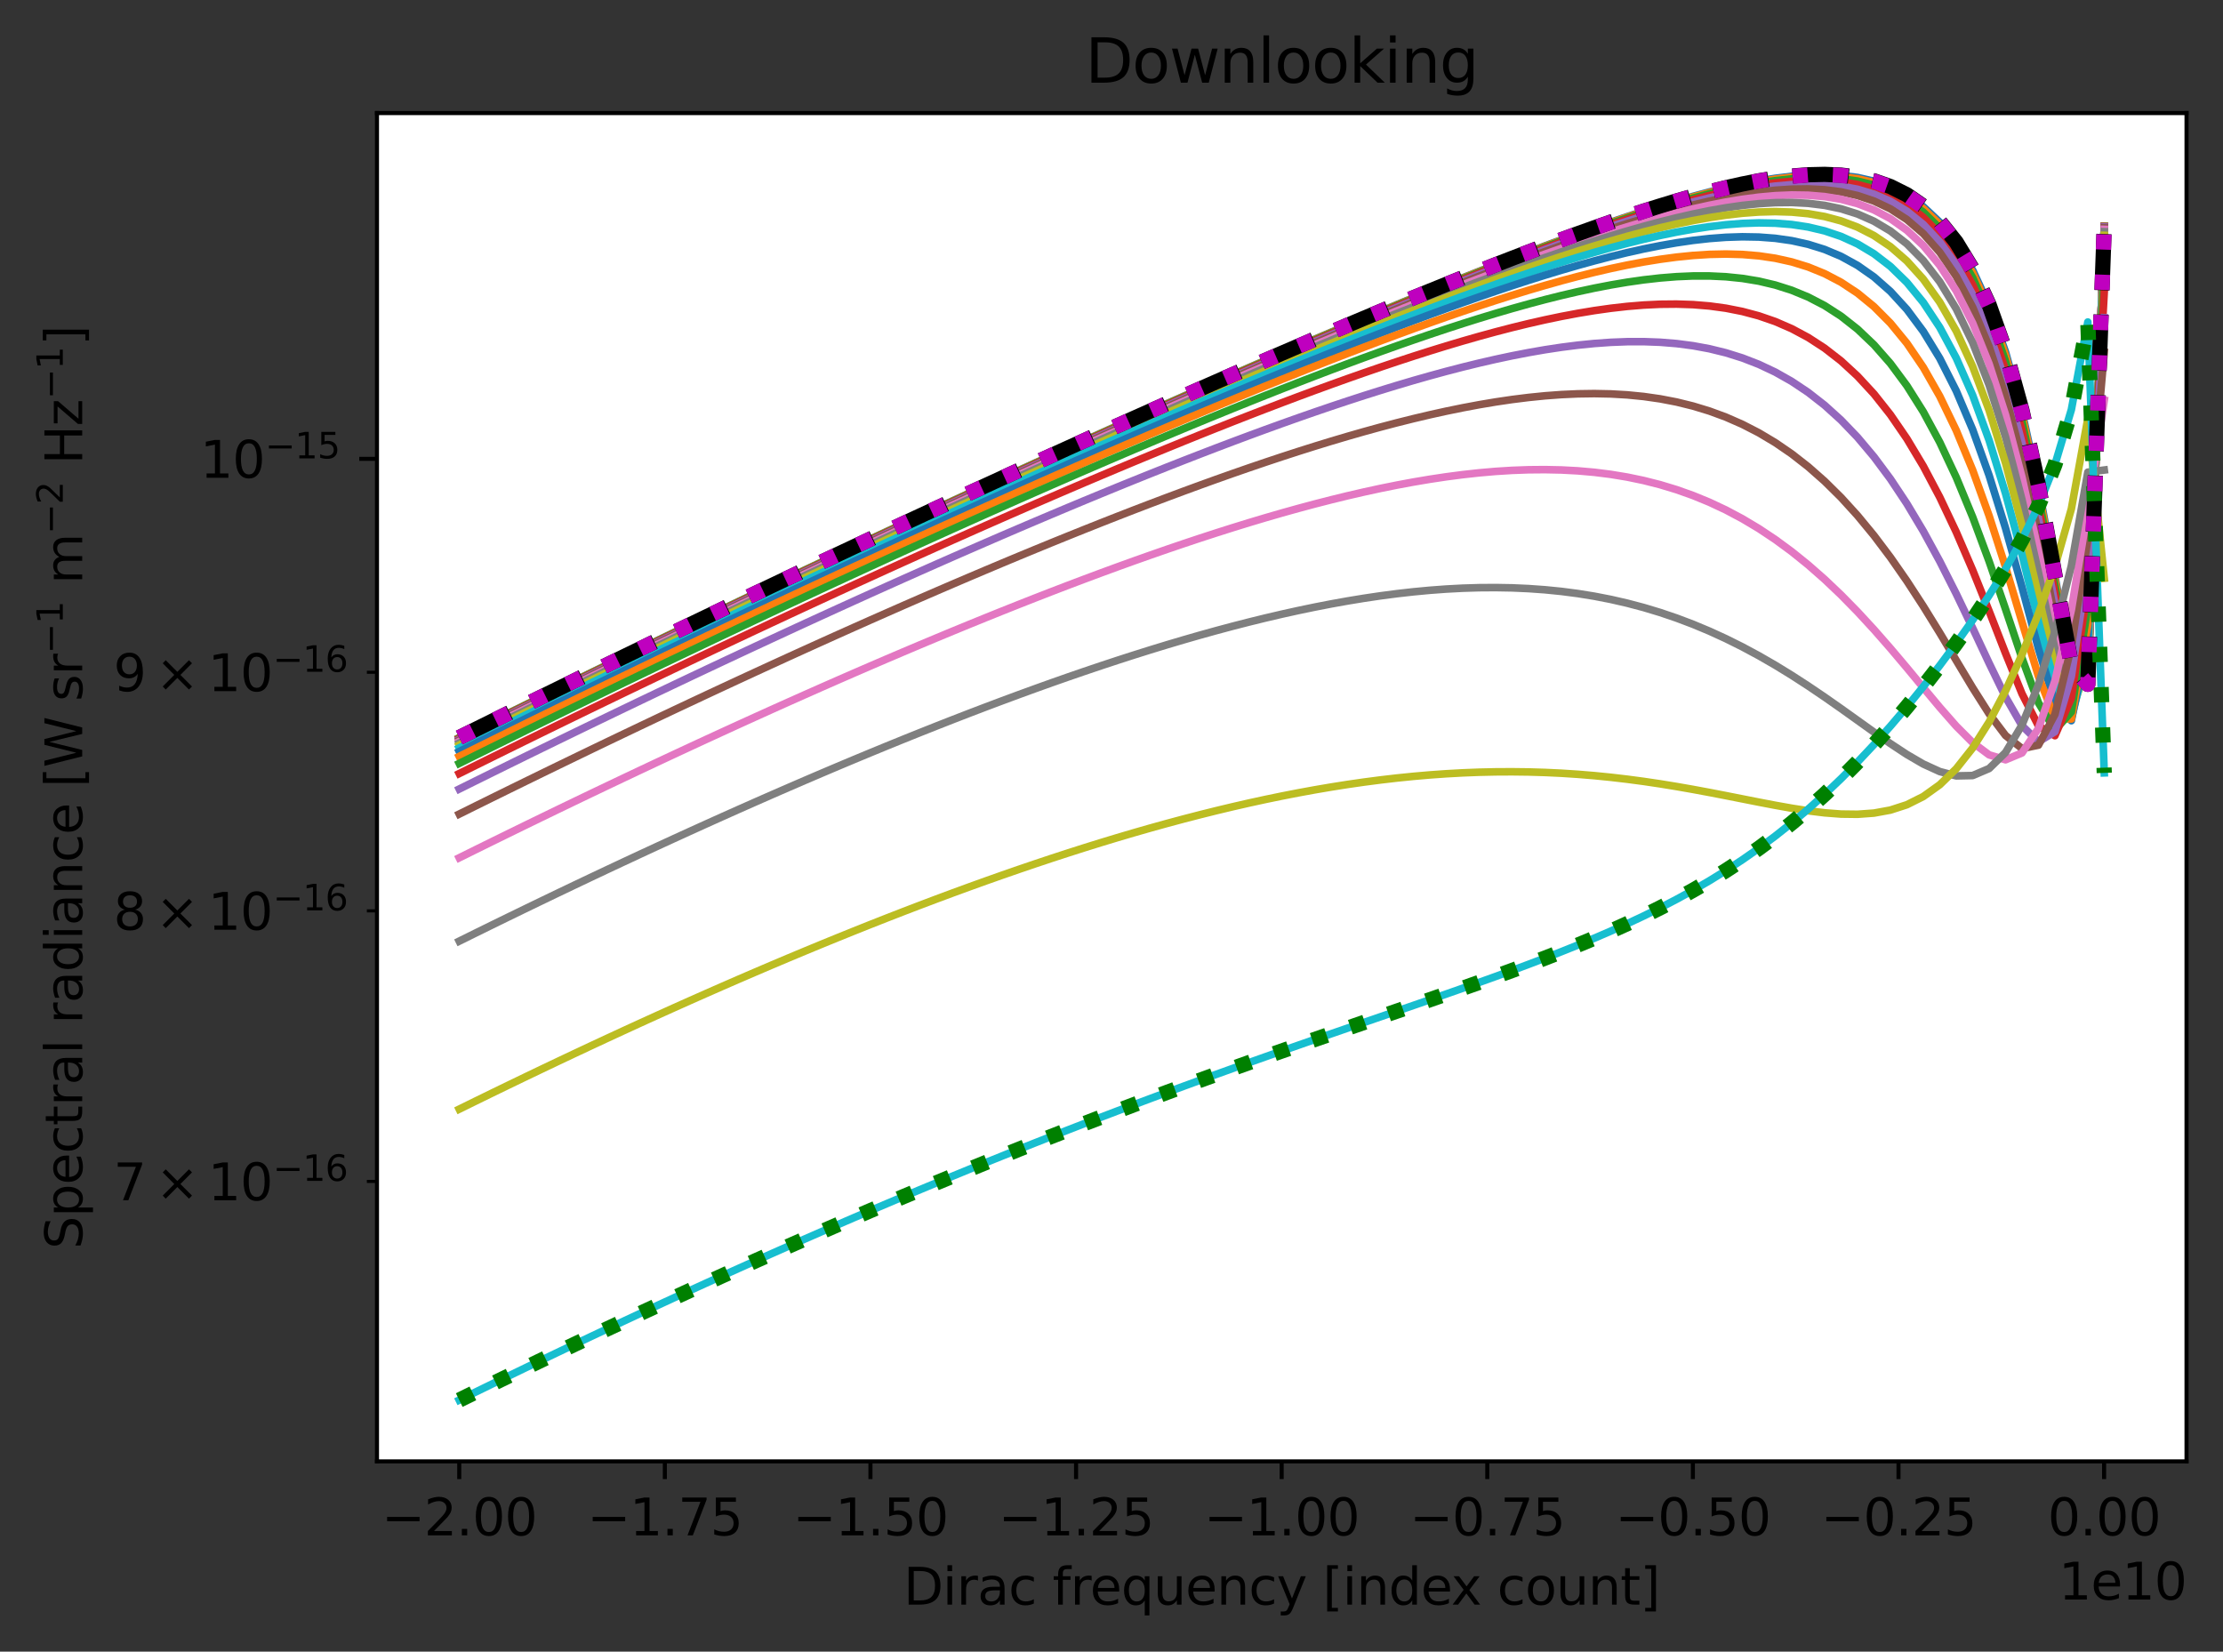 <?xml version="1.0" encoding="utf-8" standalone="no"?>
<!DOCTYPE svg PUBLIC "-//W3C//DTD SVG 1.1//EN"
  "http://www.w3.org/Graphics/SVG/1.1/DTD/svg11.dtd">
<svg xmlns:xlink="http://www.w3.org/1999/xlink" width="438.72pt" height="325.986pt" viewBox="0 0 438.72 325.986" xmlns="http://www.w3.org/2000/svg" version="1.1">
 <rect x="0" y="0" width="438.72" height="325.986" fill="#333333" stroke="none"/>
 <defs>
  <style type="text/css">*{stroke-linejoin: round; stroke-linecap: butt}</style>
 </defs>
 <g id="figure_1">
  <g id="patch_1">
   <path d="M 0 325.986 
L 438.72 325.986 
L 438.72 0 
L 0 0 
L 0 325.986 
z
" style="fill: none"/>
  </g>
  <g id="axes_1">
   <g id="patch_2">
    <path d="M 74.4 288.43 
L 431.52 288.43 
L 431.52 22.318 
L 74.4 22.318 
z
" style="fill: #ffffff"/>
   </g>
   <g id="matplotlib.axis_1">
    <g id="xtick_1">
     <g id="line2d_1">
      <defs>
       <path id="m9aa421adc3" d="M 0 0 
L 0 3.5 
" style="stroke: #000000; stroke-width: 0.8"/>
      </defs>
      <g>
       <use xlink:href="#m9aa421adc3" x="90.633" y="288.43" style="stroke: #000000; stroke-width: 0.8"/>
      </g>
     </g>
     <g id="text_1">
      <!-- −2.00 -->
      <g transform="translate(75.31 303.029) scale(0.1 -0.1)">
       <defs>
        <path id="DejaVuSans-2212" d="M 678 2272 
L 4684 2272 
L 4684 1741 
L 678 1741 
L 678 2272 
z
" transform="scale(0.016)"/>
        <path id="DejaVuSans-32" d="M 1228 531 
L 3431 531 
L 3431 0 
L 469 0 
L 469 531 
Q 828 903 1448 1529 
Q 2069 2156 2228 2338 
Q 2531 2678 2651 2914 
Q 2772 3150 2772 3378 
Q 2772 3750 2511 3984 
Q 2250 4219 1831 4219 
Q 1534 4219 1204 4116 
Q 875 4013 500 3803 
L 500 4441 
Q 881 4594 1212 4672 
Q 1544 4750 1819 4750 
Q 2544 4750 2975 4387 
Q 3406 4025 3406 3419 
Q 3406 3131 3298 2873 
Q 3191 2616 2906 2266 
Q 2828 2175 2409 1742 
Q 1991 1309 1228 531 
z
" transform="scale(0.016)"/>
        <path id="DejaVuSans-2e" d="M 684 794 
L 1344 794 
L 1344 0 
L 684 0 
L 684 794 
z
" transform="scale(0.016)"/>
        <path id="DejaVuSans-30" d="M 2034 4250 
Q 1547 4250 1301 3770 
Q 1056 3291 1056 2328 
Q 1056 1369 1301 889 
Q 1547 409 2034 409 
Q 2525 409 2770 889 
Q 3016 1369 3016 2328 
Q 3016 3291 2770 3770 
Q 2525 4250 2034 4250 
z
M 2034 4750 
Q 2819 4750 3233 4129 
Q 3647 3509 3647 2328 
Q 3647 1150 3233 529 
Q 2819 -91 2034 -91 
Q 1250 -91 836 529 
Q 422 1150 422 2328 
Q 422 3509 836 4129 
Q 1250 4750 2034 4750 
z
" transform="scale(0.016)"/>
       </defs>
       <use xlink:href="#DejaVuSans-2212"/>
       <use xlink:href="#DejaVuSans-32" transform="translate(83.789 0)"/>
       <use xlink:href="#DejaVuSans-2e" transform="translate(147.412 0)"/>
       <use xlink:href="#DejaVuSans-30" transform="translate(179.199 0)"/>
       <use xlink:href="#DejaVuSans-30" transform="translate(242.822 0)"/>
      </g>
     </g>
    </g>
    <g id="xtick_2">
     <g id="line2d_2">
      <g>
       <use xlink:href="#m9aa421adc3" x="131.21" y="288.43" style="stroke: #000000; stroke-width: 0.8"/>
      </g>
     </g>
     <g id="text_2">
      <!-- −1.75 -->
      <g transform="translate(115.888 303.029) scale(0.1 -0.1)">
       <defs>
        <path id="DejaVuSans-31" d="M 794 531 
L 1825 531 
L 1825 4091 
L 703 3866 
L 703 4441 
L 1819 4666 
L 2450 4666 
L 2450 531 
L 3481 531 
L 3481 0 
L 794 0 
L 794 531 
z
" transform="scale(0.016)"/>
        <path id="DejaVuSans-37" d="M 525 4666 
L 3525 4666 
L 3525 4397 
L 1831 0 
L 1172 0 
L 2766 4134 
L 525 4134 
L 525 4666 
z
" transform="scale(0.016)"/>
        <path id="DejaVuSans-35" d="M 691 4666 
L 3169 4666 
L 3169 4134 
L 1269 4134 
L 1269 2991 
Q 1406 3038 1543 3061 
Q 1681 3084 1819 3084 
Q 2600 3084 3056 2656 
Q 3513 2228 3513 1497 
Q 3513 744 3044 326 
Q 2575 -91 1722 -91 
Q 1428 -91 1123 -41 
Q 819 9 494 109 
L 494 744 
Q 775 591 1075 516 
Q 1375 441 1709 441 
Q 2250 441 2565 725 
Q 2881 1009 2881 1497 
Q 2881 1984 2565 2268 
Q 2250 2553 1709 2553 
Q 1456 2553 1204 2497 
Q 953 2441 691 2322 
L 691 4666 
z
" transform="scale(0.016)"/>
       </defs>
       <use xlink:href="#DejaVuSans-2212"/>
       <use xlink:href="#DejaVuSans-31" transform="translate(83.789 0)"/>
       <use xlink:href="#DejaVuSans-2e" transform="translate(147.412 0)"/>
       <use xlink:href="#DejaVuSans-37" transform="translate(179.199 0)"/>
       <use xlink:href="#DejaVuSans-35" transform="translate(242.822 0)"/>
      </g>
     </g>
    </g>
    <g id="xtick_3">
     <g id="line2d_3">
      <g>
       <use xlink:href="#m9aa421adc3" x="171.788" y="288.43" style="stroke: #000000; stroke-width: 0.8"/>
      </g>
     </g>
     <g id="text_3">
      <!-- −1.50 -->
      <g transform="translate(156.466 303.029) scale(0.1 -0.1)">
       <use xlink:href="#DejaVuSans-2212"/>
       <use xlink:href="#DejaVuSans-31" transform="translate(83.789 0)"/>
       <use xlink:href="#DejaVuSans-2e" transform="translate(147.412 0)"/>
       <use xlink:href="#DejaVuSans-35" transform="translate(179.199 0)"/>
       <use xlink:href="#DejaVuSans-30" transform="translate(242.822 0)"/>
      </g>
     </g>
    </g>
    <g id="xtick_4">
     <g id="line2d_4">
      <g>
       <use xlink:href="#m9aa421adc3" x="212.366" y="288.43" style="stroke: #000000; stroke-width: 0.8"/>
      </g>
     </g>
     <g id="text_4">
      <!-- −1.25 -->
      <g transform="translate(197.043 303.029) scale(0.1 -0.1)">
       <use xlink:href="#DejaVuSans-2212"/>
       <use xlink:href="#DejaVuSans-31" transform="translate(83.789 0)"/>
       <use xlink:href="#DejaVuSans-2e" transform="translate(147.412 0)"/>
       <use xlink:href="#DejaVuSans-32" transform="translate(179.199 0)"/>
       <use xlink:href="#DejaVuSans-35" transform="translate(242.822 0)"/>
      </g>
     </g>
    </g>
    <g id="xtick_5">
     <g id="line2d_5">
      <g>
       <use xlink:href="#m9aa421adc3" x="252.944" y="288.43" style="stroke: #000000; stroke-width: 0.8"/>
      </g>
     </g>
     <g id="text_5">
      <!-- −1.00 -->
      <g transform="translate(237.621 303.029) scale(0.1 -0.1)">
       <use xlink:href="#DejaVuSans-2212"/>
       <use xlink:href="#DejaVuSans-31" transform="translate(83.789 0)"/>
       <use xlink:href="#DejaVuSans-2e" transform="translate(147.412 0)"/>
       <use xlink:href="#DejaVuSans-30" transform="translate(179.199 0)"/>
       <use xlink:href="#DejaVuSans-30" transform="translate(242.822 0)"/>
      </g>
     </g>
    </g>
    <g id="xtick_6">
     <g id="line2d_6">
      <g>
       <use xlink:href="#m9aa421adc3" x="293.522" y="288.43" style="stroke: #000000; stroke-width: 0.8"/>
      </g>
     </g>
     <g id="text_6">
      <!-- −0.75 -->
      <g transform="translate(278.199 303.029) scale(0.1 -0.1)">
       <use xlink:href="#DejaVuSans-2212"/>
       <use xlink:href="#DejaVuSans-30" transform="translate(83.789 0)"/>
       <use xlink:href="#DejaVuSans-2e" transform="translate(147.412 0)"/>
       <use xlink:href="#DejaVuSans-37" transform="translate(179.199 0)"/>
       <use xlink:href="#DejaVuSans-35" transform="translate(242.822 0)"/>
      </g>
     </g>
    </g>
    <g id="xtick_7">
     <g id="line2d_7">
      <g>
       <use xlink:href="#m9aa421adc3" x="334.099" y="288.43" style="stroke: #000000; stroke-width: 0.8"/>
      </g>
     </g>
     <g id="text_7">
      <!-- −0.50 -->
      <g transform="translate(318.777 303.029) scale(0.1 -0.1)">
       <use xlink:href="#DejaVuSans-2212"/>
       <use xlink:href="#DejaVuSans-30" transform="translate(83.789 0)"/>
       <use xlink:href="#DejaVuSans-2e" transform="translate(147.412 0)"/>
       <use xlink:href="#DejaVuSans-35" transform="translate(179.199 0)"/>
       <use xlink:href="#DejaVuSans-30" transform="translate(242.822 0)"/>
      </g>
     </g>
    </g>
    <g id="xtick_8">
     <g id="line2d_8">
      <g>
       <use xlink:href="#m9aa421adc3" x="374.677" y="288.43" style="stroke: #000000; stroke-width: 0.8"/>
      </g>
     </g>
     <g id="text_8">
      <!-- −0.25 -->
      <g transform="translate(359.354 303.029) scale(0.1 -0.1)">
       <use xlink:href="#DejaVuSans-2212"/>
       <use xlink:href="#DejaVuSans-30" transform="translate(83.789 0)"/>
       <use xlink:href="#DejaVuSans-2e" transform="translate(147.412 0)"/>
       <use xlink:href="#DejaVuSans-32" transform="translate(179.199 0)"/>
       <use xlink:href="#DejaVuSans-35" transform="translate(242.822 0)"/>
      </g>
     </g>
    </g>
    <g id="xtick_9">
     <g id="line2d_9">
      <g>
       <use xlink:href="#m9aa421adc3" x="415.255" y="288.43" style="stroke: #000000; stroke-width: 0.8"/>
      </g>
     </g>
     <g id="text_9">
      <!-- 0.00 -->
      <g transform="translate(404.122 303.029) scale(0.1 -0.1)">
       <use xlink:href="#DejaVuSans-30"/>
       <use xlink:href="#DejaVuSans-2e" transform="translate(63.623 0)"/>
       <use xlink:href="#DejaVuSans-30" transform="translate(95.41 0)"/>
       <use xlink:href="#DejaVuSans-30" transform="translate(159.033 0)"/>
      </g>
     </g>
    </g>
    <g id="text_10">
     <!-- Dirac frequency [index count] -->
     <g transform="translate(178.32 316.707) scale(0.1 -0.1)">
      <defs>
       <path id="DejaVuSans-44" d="M 1259 4147 
L 1259 519 
L 2022 519 
Q 2988 519 3436 956 
Q 3884 1394 3884 2338 
Q 3884 3275 3436 3711 
Q 2988 4147 2022 4147 
L 1259 4147 
z
M 628 4666 
L 1925 4666 
Q 3281 4666 3915 4102 
Q 4550 3538 4550 2338 
Q 4550 1131 3912 565 
Q 3275 0 1925 0 
L 628 0 
L 628 4666 
z
" transform="scale(0.016)"/>
       <path id="DejaVuSans-69" d="M 603 3500 
L 1178 3500 
L 1178 0 
L 603 0 
L 603 3500 
z
M 603 4863 
L 1178 4863 
L 1178 4134 
L 603 4134 
L 603 4863 
z
" transform="scale(0.016)"/>
       <path id="DejaVuSans-72" d="M 2631 2963 
Q 2534 3019 2420 3045 
Q 2306 3072 2169 3072 
Q 1681 3072 1420 2755 
Q 1159 2438 1159 1844 
L 1159 0 
L 581 0 
L 581 3500 
L 1159 3500 
L 1159 2956 
Q 1341 3275 1631 3429 
Q 1922 3584 2338 3584 
Q 2397 3584 2469 3576 
Q 2541 3569 2628 3553 
L 2631 2963 
z
" transform="scale(0.016)"/>
       <path id="DejaVuSans-61" d="M 2194 1759 
Q 1497 1759 1228 1600 
Q 959 1441 959 1056 
Q 959 750 1161 570 
Q 1363 391 1709 391 
Q 2188 391 2477 730 
Q 2766 1069 2766 1631 
L 2766 1759 
L 2194 1759 
z
M 3341 1997 
L 3341 0 
L 2766 0 
L 2766 531 
Q 2569 213 2275 61 
Q 1981 -91 1556 -91 
Q 1019 -91 701 211 
Q 384 513 384 1019 
Q 384 1609 779 1909 
Q 1175 2209 1959 2209 
L 2766 2209 
L 2766 2266 
Q 2766 2663 2505 2880 
Q 2244 3097 1772 3097 
Q 1472 3097 1187 3025 
Q 903 2953 641 2809 
L 641 3341 
Q 956 3463 1253 3523 
Q 1550 3584 1831 3584 
Q 2591 3584 2966 3190 
Q 3341 2797 3341 1997 
z
" transform="scale(0.016)"/>
       <path id="DejaVuSans-63" d="M 3122 3366 
L 3122 2828 
Q 2878 2963 2633 3030 
Q 2388 3097 2138 3097 
Q 1578 3097 1268 2742 
Q 959 2388 959 1747 
Q 959 1106 1268 751 
Q 1578 397 2138 397 
Q 2388 397 2633 464 
Q 2878 531 3122 666 
L 3122 134 
Q 2881 22 2623 -34 
Q 2366 -91 2075 -91 
Q 1284 -91 818 406 
Q 353 903 353 1747 
Q 353 2603 823 3093 
Q 1294 3584 2113 3584 
Q 2378 3584 2631 3529 
Q 2884 3475 3122 3366 
z
" transform="scale(0.016)"/>
       <path id="DejaVuSans-20" transform="scale(0.016)"/>
       <path id="DejaVuSans-66" d="M 2375 4863 
L 2375 4384 
L 1825 4384 
Q 1516 4384 1395 4259 
Q 1275 4134 1275 3809 
L 1275 3500 
L 2222 3500 
L 2222 3053 
L 1275 3053 
L 1275 0 
L 697 0 
L 697 3053 
L 147 3053 
L 147 3500 
L 697 3500 
L 697 3744 
Q 697 4328 969 4595 
Q 1241 4863 1831 4863 
L 2375 4863 
z
" transform="scale(0.016)"/>
       <path id="DejaVuSans-65" d="M 3597 1894 
L 3597 1613 
L 953 1613 
Q 991 1019 1311 708 
Q 1631 397 2203 397 
Q 2534 397 2845 478 
Q 3156 559 3463 722 
L 3463 178 
Q 3153 47 2828 -22 
Q 2503 -91 2169 -91 
Q 1331 -91 842 396 
Q 353 884 353 1716 
Q 353 2575 817 3079 
Q 1281 3584 2069 3584 
Q 2775 3584 3186 3129 
Q 3597 2675 3597 1894 
z
M 3022 2063 
Q 3016 2534 2758 2815 
Q 2500 3097 2075 3097 
Q 1594 3097 1305 2825 
Q 1016 2553 972 2059 
L 3022 2063 
z
" transform="scale(0.016)"/>
       <path id="DejaVuSans-71" d="M 947 1747 
Q 947 1113 1208 752 
Q 1469 391 1925 391 
Q 2381 391 2643 752 
Q 2906 1113 2906 1747 
Q 2906 2381 2643 2742 
Q 2381 3103 1925 3103 
Q 1469 3103 1208 2742 
Q 947 2381 947 1747 
z
M 2906 525 
Q 2725 213 2448 61 
Q 2172 -91 1784 -91 
Q 1150 -91 751 415 
Q 353 922 353 1747 
Q 353 2572 751 3078 
Q 1150 3584 1784 3584 
Q 2172 3584 2448 3432 
Q 2725 3281 2906 2969 
L 2906 3500 
L 3481 3500 
L 3481 -1331 
L 2906 -1331 
L 2906 525 
z
" transform="scale(0.016)"/>
       <path id="DejaVuSans-75" d="M 544 1381 
L 544 3500 
L 1119 3500 
L 1119 1403 
Q 1119 906 1312 657 
Q 1506 409 1894 409 
Q 2359 409 2629 706 
Q 2900 1003 2900 1516 
L 2900 3500 
L 3475 3500 
L 3475 0 
L 2900 0 
L 2900 538 
Q 2691 219 2414 64 
Q 2138 -91 1772 -91 
Q 1169 -91 856 284 
Q 544 659 544 1381 
z
M 1991 3584 
L 1991 3584 
z
" transform="scale(0.016)"/>
       <path id="DejaVuSans-6e" d="M 3513 2113 
L 3513 0 
L 2938 0 
L 2938 2094 
Q 2938 2591 2744 2837 
Q 2550 3084 2163 3084 
Q 1697 3084 1428 2787 
Q 1159 2491 1159 1978 
L 1159 0 
L 581 0 
L 581 3500 
L 1159 3500 
L 1159 2956 
Q 1366 3272 1645 3428 
Q 1925 3584 2291 3584 
Q 2894 3584 3203 3211 
Q 3513 2838 3513 2113 
z
" transform="scale(0.016)"/>
       <path id="DejaVuSans-79" d="M 2059 -325 
Q 1816 -950 1584 -1140 
Q 1353 -1331 966 -1331 
L 506 -1331 
L 506 -850 
L 844 -850 
Q 1081 -850 1212 -737 
Q 1344 -625 1503 -206 
L 1606 56 
L 191 3500 
L 800 3500 
L 1894 763 
L 2988 3500 
L 3597 3500 
L 2059 -325 
z
" transform="scale(0.016)"/>
       <path id="DejaVuSans-5b" d="M 550 4863 
L 1875 4863 
L 1875 4416 
L 1125 4416 
L 1125 -397 
L 1875 -397 
L 1875 -844 
L 550 -844 
L 550 4863 
z
" transform="scale(0.016)"/>
       <path id="DejaVuSans-64" d="M 2906 2969 
L 2906 4863 
L 3481 4863 
L 3481 0 
L 2906 0 
L 2906 525 
Q 2725 213 2448 61 
Q 2172 -91 1784 -91 
Q 1150 -91 751 415 
Q 353 922 353 1747 
Q 353 2572 751 3078 
Q 1150 3584 1784 3584 
Q 2172 3584 2448 3432 
Q 2725 3281 2906 2969 
z
M 947 1747 
Q 947 1113 1208 752 
Q 1469 391 1925 391 
Q 2381 391 2643 752 
Q 2906 1113 2906 1747 
Q 2906 2381 2643 2742 
Q 2381 3103 1925 3103 
Q 1469 3103 1208 2742 
Q 947 2381 947 1747 
z
" transform="scale(0.016)"/>
       <path id="DejaVuSans-78" d="M 3513 3500 
L 2247 1797 
L 3578 0 
L 2900 0 
L 1881 1375 
L 863 0 
L 184 0 
L 1544 1831 
L 300 3500 
L 978 3500 
L 1906 2253 
L 2834 3500 
L 3513 3500 
z
" transform="scale(0.016)"/>
       <path id="DejaVuSans-6f" d="M 1959 3097 
Q 1497 3097 1228 2736 
Q 959 2375 959 1747 
Q 959 1119 1226 758 
Q 1494 397 1959 397 
Q 2419 397 2687 759 
Q 2956 1122 2956 1747 
Q 2956 2369 2687 2733 
Q 2419 3097 1959 3097 
z
M 1959 3584 
Q 2709 3584 3137 3096 
Q 3566 2609 3566 1747 
Q 3566 888 3137 398 
Q 2709 -91 1959 -91 
Q 1206 -91 779 398 
Q 353 888 353 1747 
Q 353 2609 779 3096 
Q 1206 3584 1959 3584 
z
" transform="scale(0.016)"/>
       <path id="DejaVuSans-74" d="M 1172 4494 
L 1172 3500 
L 2356 3500 
L 2356 3053 
L 1172 3053 
L 1172 1153 
Q 1172 725 1289 603 
Q 1406 481 1766 481 
L 2356 481 
L 2356 0 
L 1766 0 
Q 1100 0 847 248 
Q 594 497 594 1153 
L 594 3053 
L 172 3053 
L 172 3500 
L 594 3500 
L 594 4494 
L 1172 4494 
z
" transform="scale(0.016)"/>
       <path id="DejaVuSans-5d" d="M 1947 4863 
L 1947 -844 
L 622 -844 
L 622 -397 
L 1369 -397 
L 1369 4416 
L 622 4416 
L 622 4863 
L 1947 4863 
z
" transform="scale(0.016)"/>
      </defs>
      <use xlink:href="#DejaVuSans-44"/>
      <use xlink:href="#DejaVuSans-69" transform="translate(77.002 0)"/>
      <use xlink:href="#DejaVuSans-72" transform="translate(104.785 0)"/>
      <use xlink:href="#DejaVuSans-61" transform="translate(145.898 0)"/>
      <use xlink:href="#DejaVuSans-63" transform="translate(207.178 0)"/>
      <use xlink:href="#DejaVuSans-20" transform="translate(262.158 0)"/>
      <use xlink:href="#DejaVuSans-66" transform="translate(293.945 0)"/>
      <use xlink:href="#DejaVuSans-72" transform="translate(329.15 0)"/>
      <use xlink:href="#DejaVuSans-65" transform="translate(368.014 0)"/>
      <use xlink:href="#DejaVuSans-71" transform="translate(429.537 0)"/>
      <use xlink:href="#DejaVuSans-75" transform="translate(493.014 0)"/>
      <use xlink:href="#DejaVuSans-65" transform="translate(556.393 0)"/>
      <use xlink:href="#DejaVuSans-6e" transform="translate(617.916 0)"/>
      <use xlink:href="#DejaVuSans-63" transform="translate(681.295 0)"/>
      <use xlink:href="#DejaVuSans-79" transform="translate(736.275 0)"/>
      <use xlink:href="#DejaVuSans-20" transform="translate(795.455 0)"/>
      <use xlink:href="#DejaVuSans-5b" transform="translate(827.242 0)"/>
      <use xlink:href="#DejaVuSans-69" transform="translate(866.256 0)"/>
      <use xlink:href="#DejaVuSans-6e" transform="translate(894.039 0)"/>
      <use xlink:href="#DejaVuSans-64" transform="translate(957.418 0)"/>
      <use xlink:href="#DejaVuSans-65" transform="translate(1020.895 0)"/>
      <use xlink:href="#DejaVuSans-78" transform="translate(1080.668 0)"/>
      <use xlink:href="#DejaVuSans-20" transform="translate(1139.848 0)"/>
      <use xlink:href="#DejaVuSans-63" transform="translate(1171.635 0)"/>
      <use xlink:href="#DejaVuSans-6f" transform="translate(1226.615 0)"/>
      <use xlink:href="#DejaVuSans-75" transform="translate(1287.797 0)"/>
      <use xlink:href="#DejaVuSans-6e" transform="translate(1351.176 0)"/>
      <use xlink:href="#DejaVuSans-74" transform="translate(1414.555 0)"/>
      <use xlink:href="#DejaVuSans-5d" transform="translate(1453.764 0)"/>
     </g>
    </g>
    <g id="text_11">
     <!-- 1e10 -->
     <g transform="translate(406.279 315.707) scale(0.1 -0.1)">
      <use xlink:href="#DejaVuSans-31"/>
      <use xlink:href="#DejaVuSans-65" transform="translate(63.623 0)"/>
      <use xlink:href="#DejaVuSans-31" transform="translate(125.146 0)"/>
      <use xlink:href="#DejaVuSans-30" transform="translate(188.77 0)"/>
     </g>
    </g>
   </g>
   <g id="matplotlib.axis_2">
    <g id="ytick_1">
     <g id="line2d_10">
      <defs>
       <path id="m8d18f4adb5" d="M 0 0 
L -3.5 0 
" style="stroke: #000000; stroke-width: 0.8"/>
      </defs>
      <g>
       <use xlink:href="#m8d18f4adb5" x="74.4" y="90.562" style="stroke: #000000; stroke-width: 0.8"/>
      </g>
     </g>
     <g id="text_12">
      <!-- $\mathdefault{10^{-15}}$ -->
      <g transform="translate(39.5 94.361) scale(0.1 -0.1)">
       <use xlink:href="#DejaVuSans-31" transform="translate(0 0.684)"/>
       <use xlink:href="#DejaVuSans-30" transform="translate(63.623 0.684)"/>
       <use xlink:href="#DejaVuSans-2212" transform="translate(128.203 38.966) scale(0.7)"/>
       <use xlink:href="#DejaVuSans-31" transform="translate(186.855 38.966) scale(0.7)"/>
       <use xlink:href="#DejaVuSans-35" transform="translate(231.392 38.966) scale(0.7)"/>
      </g>
     </g>
    </g>
    <g id="ytick_2">
     <g id="line2d_11">
      <defs>
       <path id="m6745da4910" d="M 0 0 
L -2 0 
" style="stroke: #000000; stroke-width: 0.6"/>
      </defs>
      <g>
       <use xlink:href="#m6745da4910" x="74.4" y="233.175" style="stroke: #000000; stroke-width: 0.6"/>
      </g>
     </g>
     <g id="text_13">
      <!-- $\mathdefault{7\times10^{-16}}$ -->
      <g transform="translate(22.4 236.974) scale(0.1 -0.1)">
       <defs>
        <path id="DejaVuSans-d7" d="M 4488 3438 
L 3059 2003 
L 4488 575 
L 4116 197 
L 2681 1631 
L 1247 197 
L 878 575 
L 2303 2003 
L 878 3438 
L 1247 3816 
L 2681 2381 
L 4116 3816 
L 4488 3438 
z
" transform="scale(0.016)"/>
        <path id="DejaVuSans-36" d="M 2113 2584 
Q 1688 2584 1439 2293 
Q 1191 2003 1191 1497 
Q 1191 994 1439 701 
Q 1688 409 2113 409 
Q 2538 409 2786 701 
Q 3034 994 3034 1497 
Q 3034 2003 2786 2293 
Q 2538 2584 2113 2584 
z
M 3366 4563 
L 3366 3988 
Q 3128 4100 2886 4159 
Q 2644 4219 2406 4219 
Q 1781 4219 1451 3797 
Q 1122 3375 1075 2522 
Q 1259 2794 1537 2939 
Q 1816 3084 2150 3084 
Q 2853 3084 3261 2657 
Q 3669 2231 3669 1497 
Q 3669 778 3244 343 
Q 2819 -91 2113 -91 
Q 1303 -91 875 529 
Q 447 1150 447 2328 
Q 447 3434 972 4092 
Q 1497 4750 2381 4750 
Q 2619 4750 2861 4703 
Q 3103 4656 3366 4563 
z
" transform="scale(0.016)"/>
       </defs>
       <use xlink:href="#DejaVuSans-37" transform="translate(0 0.766)"/>
       <use xlink:href="#DejaVuSans-d7" transform="translate(83.105 0.766)"/>
       <use xlink:href="#DejaVuSans-31" transform="translate(186.377 0.766)"/>
       <use xlink:href="#DejaVuSans-30" transform="translate(250 0.766)"/>
       <use xlink:href="#DejaVuSans-2212" transform="translate(314.58 39.047) scale(0.7)"/>
       <use xlink:href="#DejaVuSans-31" transform="translate(373.232 39.047) scale(0.7)"/>
       <use xlink:href="#DejaVuSans-36" transform="translate(417.769 39.047) scale(0.7)"/>
      </g>
     </g>
    </g>
    <g id="ytick_3">
     <g id="line2d_12">
      <g>
       <use xlink:href="#m6745da4910" x="74.4" y="179.783" style="stroke: #000000; stroke-width: 0.6"/>
      </g>
     </g>
     <g id="text_14">
      <!-- $\mathdefault{8\times10^{-16}}$ -->
      <g transform="translate(22.4 183.583) scale(0.1 -0.1)">
       <defs>
        <path id="DejaVuSans-38" d="M 2034 2216 
Q 1584 2216 1326 1975 
Q 1069 1734 1069 1313 
Q 1069 891 1326 650 
Q 1584 409 2034 409 
Q 2484 409 2743 651 
Q 3003 894 3003 1313 
Q 3003 1734 2745 1975 
Q 2488 2216 2034 2216 
z
M 1403 2484 
Q 997 2584 770 2862 
Q 544 3141 544 3541 
Q 544 4100 942 4425 
Q 1341 4750 2034 4750 
Q 2731 4750 3128 4425 
Q 3525 4100 3525 3541 
Q 3525 3141 3298 2862 
Q 3072 2584 2669 2484 
Q 3125 2378 3379 2068 
Q 3634 1759 3634 1313 
Q 3634 634 3220 271 
Q 2806 -91 2034 -91 
Q 1263 -91 848 271 
Q 434 634 434 1313 
Q 434 1759 690 2068 
Q 947 2378 1403 2484 
z
M 1172 3481 
Q 1172 3119 1398 2916 
Q 1625 2713 2034 2713 
Q 2441 2713 2670 2916 
Q 2900 3119 2900 3481 
Q 2900 3844 2670 4047 
Q 2441 4250 2034 4250 
Q 1625 4250 1398 4047 
Q 1172 3844 1172 3481 
z
" transform="scale(0.016)"/>
       </defs>
       <use xlink:href="#DejaVuSans-38" transform="translate(0 0.766)"/>
       <use xlink:href="#DejaVuSans-d7" transform="translate(83.105 0.766)"/>
       <use xlink:href="#DejaVuSans-31" transform="translate(186.377 0.766)"/>
       <use xlink:href="#DejaVuSans-30" transform="translate(250 0.766)"/>
       <use xlink:href="#DejaVuSans-2212" transform="translate(314.58 39.047) scale(0.7)"/>
       <use xlink:href="#DejaVuSans-31" transform="translate(373.232 39.047) scale(0.7)"/>
       <use xlink:href="#DejaVuSans-36" transform="translate(417.769 39.047) scale(0.7)"/>
      </g>
     </g>
    </g>
    <g id="ytick_4">
     <g id="line2d_13">
      <g>
       <use xlink:href="#m6745da4910" x="74.4" y="132.689" style="stroke: #000000; stroke-width: 0.6"/>
      </g>
     </g>
     <g id="text_15">
      <!-- $\mathdefault{9\times10^{-16}}$ -->
      <g transform="translate(22.4 136.488) scale(0.1 -0.1)">
       <defs>
        <path id="DejaVuSans-39" d="M 703 97 
L 703 672 
Q 941 559 1184 500 
Q 1428 441 1663 441 
Q 2288 441 2617 861 
Q 2947 1281 2994 2138 
Q 2813 1869 2534 1725 
Q 2256 1581 1919 1581 
Q 1219 1581 811 2004 
Q 403 2428 403 3163 
Q 403 3881 828 4315 
Q 1253 4750 1959 4750 
Q 2769 4750 3195 4129 
Q 3622 3509 3622 2328 
Q 3622 1225 3098 567 
Q 2575 -91 1691 -91 
Q 1453 -91 1209 -44 
Q 966 3 703 97 
z
M 1959 2075 
Q 2384 2075 2632 2365 
Q 2881 2656 2881 3163 
Q 2881 3666 2632 3958 
Q 2384 4250 1959 4250 
Q 1534 4250 1286 3958 
Q 1038 3666 1038 3163 
Q 1038 2656 1286 2365 
Q 1534 2075 1959 2075 
z
" transform="scale(0.016)"/>
       </defs>
       <use xlink:href="#DejaVuSans-39" transform="translate(0 0.766)"/>
       <use xlink:href="#DejaVuSans-d7" transform="translate(83.105 0.766)"/>
       <use xlink:href="#DejaVuSans-31" transform="translate(186.377 0.766)"/>
       <use xlink:href="#DejaVuSans-30" transform="translate(250 0.766)"/>
       <use xlink:href="#DejaVuSans-2212" transform="translate(314.58 39.047) scale(0.7)"/>
       <use xlink:href="#DejaVuSans-31" transform="translate(373.232 39.047) scale(0.7)"/>
       <use xlink:href="#DejaVuSans-36" transform="translate(417.769 39.047) scale(0.7)"/>
      </g>
     </g>
    </g>
    <g id="text_16">
     <!-- Spectral radiance [W sr$^{-1}$ m$^{-2}$ Hz$^{-1}$] -->
     <g transform="translate(16.3 246.524) rotate(-90) scale(0.1 -0.1)">
      <defs>
       <path id="DejaVuSans-53" d="M 3425 4513 
L 3425 3897 
Q 3066 4069 2747 4153 
Q 2428 4238 2131 4238 
Q 1616 4238 1336 4038 
Q 1056 3838 1056 3469 
Q 1056 3159 1242 3001 
Q 1428 2844 1947 2747 
L 2328 2669 
Q 3034 2534 3370 2195 
Q 3706 1856 3706 1288 
Q 3706 609 3251 259 
Q 2797 -91 1919 -91 
Q 1588 -91 1214 -16 
Q 841 59 441 206 
L 441 856 
Q 825 641 1194 531 
Q 1563 422 1919 422 
Q 2459 422 2753 634 
Q 3047 847 3047 1241 
Q 3047 1584 2836 1778 
Q 2625 1972 2144 2069 
L 1759 2144 
Q 1053 2284 737 2584 
Q 422 2884 422 3419 
Q 422 4038 858 4394 
Q 1294 4750 2059 4750 
Q 2388 4750 2728 4690 
Q 3069 4631 3425 4513 
z
" transform="scale(0.016)"/>
       <path id="DejaVuSans-70" d="M 1159 525 
L 1159 -1331 
L 581 -1331 
L 581 3500 
L 1159 3500 
L 1159 2969 
Q 1341 3281 1617 3432 
Q 1894 3584 2278 3584 
Q 2916 3584 3314 3078 
Q 3713 2572 3713 1747 
Q 3713 922 3314 415 
Q 2916 -91 2278 -91 
Q 1894 -91 1617 61 
Q 1341 213 1159 525 
z
M 3116 1747 
Q 3116 2381 2855 2742 
Q 2594 3103 2138 3103 
Q 1681 3103 1420 2742 
Q 1159 2381 1159 1747 
Q 1159 1113 1420 752 
Q 1681 391 2138 391 
Q 2594 391 2855 752 
Q 3116 1113 3116 1747 
z
" transform="scale(0.016)"/>
       <path id="DejaVuSans-6c" d="M 603 4863 
L 1178 4863 
L 1178 0 
L 603 0 
L 603 4863 
z
" transform="scale(0.016)"/>
       <path id="DejaVuSans-57" d="M 213 4666 
L 850 4666 
L 1831 722 
L 2809 4666 
L 3519 4666 
L 4500 722 
L 5478 4666 
L 6119 4666 
L 4947 0 
L 4153 0 
L 3169 4050 
L 2175 0 
L 1381 0 
L 213 4666 
z
" transform="scale(0.016)"/>
       <path id="DejaVuSans-73" d="M 2834 3397 
L 2834 2853 
Q 2591 2978 2328 3040 
Q 2066 3103 1784 3103 
Q 1356 3103 1142 2972 
Q 928 2841 928 2578 
Q 928 2378 1081 2264 
Q 1234 2150 1697 2047 
L 1894 2003 
Q 2506 1872 2764 1633 
Q 3022 1394 3022 966 
Q 3022 478 2636 193 
Q 2250 -91 1575 -91 
Q 1294 -91 989 -36 
Q 684 19 347 128 
L 347 722 
Q 666 556 975 473 
Q 1284 391 1588 391 
Q 1994 391 2212 530 
Q 2431 669 2431 922 
Q 2431 1156 2273 1281 
Q 2116 1406 1581 1522 
L 1381 1569 
Q 847 1681 609 1914 
Q 372 2147 372 2553 
Q 372 3047 722 3315 
Q 1072 3584 1716 3584 
Q 2034 3584 2315 3537 
Q 2597 3491 2834 3397 
z
" transform="scale(0.016)"/>
       <path id="DejaVuSans-6d" d="M 3328 2828 
Q 3544 3216 3844 3400 
Q 4144 3584 4550 3584 
Q 5097 3584 5394 3201 
Q 5691 2819 5691 2113 
L 5691 0 
L 5113 0 
L 5113 2094 
Q 5113 2597 4934 2840 
Q 4756 3084 4391 3084 
Q 3944 3084 3684 2787 
Q 3425 2491 3425 1978 
L 3425 0 
L 2847 0 
L 2847 2094 
Q 2847 2600 2669 2842 
Q 2491 3084 2119 3084 
Q 1678 3084 1418 2786 
Q 1159 2488 1159 1978 
L 1159 0 
L 581 0 
L 581 3500 
L 1159 3500 
L 1159 2956 
Q 1356 3278 1631 3431 
Q 1906 3584 2284 3584 
Q 2666 3584 2933 3390 
Q 3200 3197 3328 2828 
z
" transform="scale(0.016)"/>
       <path id="DejaVuSans-48" d="M 628 4666 
L 1259 4666 
L 1259 2753 
L 3553 2753 
L 3553 4666 
L 4184 4666 
L 4184 0 
L 3553 0 
L 3553 2222 
L 1259 2222 
L 1259 0 
L 628 0 
L 628 4666 
z
" transform="scale(0.016)"/>
       <path id="DejaVuSans-7a" d="M 353 3500 
L 3084 3500 
L 3084 2975 
L 922 459 
L 3084 459 
L 3084 0 
L 275 0 
L 275 525 
L 2438 3041 
L 353 3041 
L 353 3500 
z
" transform="scale(0.016)"/>
      </defs>
      <use xlink:href="#DejaVuSans-53" transform="translate(0 0.766)"/>
      <use xlink:href="#DejaVuSans-70" transform="translate(63.477 0.766)"/>
      <use xlink:href="#DejaVuSans-65" transform="translate(126.953 0.766)"/>
      <use xlink:href="#DejaVuSans-63" transform="translate(188.477 0.766)"/>
      <use xlink:href="#DejaVuSans-74" transform="translate(243.457 0.766)"/>
      <use xlink:href="#DejaVuSans-72" transform="translate(282.666 0.766)"/>
      <use xlink:href="#DejaVuSans-61" transform="translate(323.779 0.766)"/>
      <use xlink:href="#DejaVuSans-6c" transform="translate(385.059 0.766)"/>
      <use xlink:href="#DejaVuSans-20" transform="translate(412.842 0.766)"/>
      <use xlink:href="#DejaVuSans-72" transform="translate(444.629 0.766)"/>
      <use xlink:href="#DejaVuSans-61" transform="translate(485.742 0.766)"/>
      <use xlink:href="#DejaVuSans-64" transform="translate(547.021 0.766)"/>
      <use xlink:href="#DejaVuSans-69" transform="translate(610.498 0.766)"/>
      <use xlink:href="#DejaVuSans-61" transform="translate(638.281 0.766)"/>
      <use xlink:href="#DejaVuSans-6e" transform="translate(699.561 0.766)"/>
      <use xlink:href="#DejaVuSans-63" transform="translate(762.939 0.766)"/>
      <use xlink:href="#DejaVuSans-65" transform="translate(817.92 0.766)"/>
      <use xlink:href="#DejaVuSans-20" transform="translate(879.443 0.766)"/>
      <use xlink:href="#DejaVuSans-5b" transform="translate(911.23 0.766)"/>
      <use xlink:href="#DejaVuSans-57" transform="translate(950.244 0.766)"/>
      <use xlink:href="#DejaVuSans-20" transform="translate(1049.121 0.766)"/>
      <use xlink:href="#DejaVuSans-73" transform="translate(1080.908 0.766)"/>
      <use xlink:href="#DejaVuSans-72" transform="translate(1133.008 0.766)"/>
      <use xlink:href="#DejaVuSans-2212" transform="translate(1175.078 39.047) scale(0.7)"/>
      <use xlink:href="#DejaVuSans-31" transform="translate(1233.73 39.047) scale(0.7)"/>
      <use xlink:href="#DejaVuSans-20" transform="translate(1281.001 0.766)"/>
      <use xlink:href="#DejaVuSans-6d" transform="translate(1312.788 0.766)"/>
      <use xlink:href="#DejaVuSans-2212" transform="translate(1411.157 39.047) scale(0.7)"/>
      <use xlink:href="#DejaVuSans-32" transform="translate(1469.81 39.047) scale(0.7)"/>
      <use xlink:href="#DejaVuSans-20" transform="translate(1517.08 0.766)"/>
      <use xlink:href="#DejaVuSans-48" transform="translate(1548.867 0.766)"/>
      <use xlink:href="#DejaVuSans-7a" transform="translate(1624.062 0.766)"/>
      <use xlink:href="#DejaVuSans-2212" transform="translate(1677.51 39.047) scale(0.7)"/>
      <use xlink:href="#DejaVuSans-31" transform="translate(1736.162 39.047) scale(0.7)"/>
      <use xlink:href="#DejaVuSans-5d" transform="translate(1783.433 0.766)"/>
     </g>
    </g>
   </g>
   <g id="line2d_14">
    <path d="M 90.633 145.583 
L 93.879 143.971 
L 97.126 142.362 
L 100.372 140.759 
L 103.619 139.159 
L 106.865 137.562 
L 110.112 135.969 
L 113.359 134.379 
L 116.605 132.793 
L 119.852 131.212 
L 123.098 129.633 
L 126.345 128.058 
L 129.591 126.487 
L 132.838 124.92 
L 136.084 123.356 
L 139.331 121.796 
L 142.577 120.239 
L 145.824 118.686 
L 149.071 117.136 
L 152.317 115.591 
L 155.564 114.049 
L 158.81 112.512 
L 162.057 110.979 
L 165.303 109.447 
L 168.55 107.921 
L 171.796 106.398 
L 175.043 104.879 
L 178.289 103.364 
L 181.536 101.853 
L 184.783 100.346 
L 188.029 98.843 
L 191.276 97.343 
L 194.522 95.85 
L 197.769 94.359 
L 201.015 92.873 
L 204.262 91.39 
L 207.508 89.911 
L 210.755 88.439 
L 214.001 86.969 
L 217.248 85.506 
L 220.495 84.046 
L 223.741 82.59 
L 226.988 81.141 
L 230.234 79.696 
L 233.481 78.257 
L 236.727 76.823 
L 239.974 75.395 
L 243.22 73.971 
L 246.467 72.555 
L 249.713 71.145 
L 252.96 69.74 
L 256.207 68.343 
L 259.453 66.953 
L 262.7 65.571 
L 265.946 64.195 
L 269.193 62.83 
L 272.439 61.472 
L 275.686 60.123 
L 278.932 58.786 
L 282.179 57.456 
L 285.425 56.141 
L 288.672 54.835 
L 291.919 53.545 
L 295.165 52.267 
L 298.412 51.005 
L 301.658 49.76 
L 304.905 48.533 
L 308.151 47.328 
L 311.398 46.144 
L 314.644 44.987 
L 317.891 43.856 
L 321.137 42.755 
L 324.384 41.689 
L 327.631 40.666 
L 330.877 39.685 
L 334.124 38.755 
L 337.37 37.883 
L 340.617 37.081 
L 343.863 36.354 
L 347.11 35.719 
L 350.356 35.191 
L 353.603 34.791 
L 356.849 34.541 
L 360.096 34.469 
L 363.343 34.617 
L 366.589 35.027 
L 369.836 35.764 
L 373.082 36.901 
L 376.329 38.538 
L 379.575 40.805 
L 382.822 43.869 
L 386.068 47.948 
L 389.315 53.324 
L 392.561 60.36 
L 395.808 69.506 
L 399.055 81.264 
L 402.301 96.067 
L 405.548 113.736 
L 408.794 131.412 
L 412.041 135.059 
L 415.287 44.666 
" clip-path="url(#p65d0320424)" style="fill: none; stroke: #1f77b4; stroke-width: 1.5; stroke-linecap: square"/>
   </g>
   <g id="line2d_15">
    <path d="M 90.633 145.618 
L 93.879 144.006 
L 97.126 142.4 
L 100.372 140.795 
L 103.619 139.195 
L 106.865 137.598 
L 110.112 136.006 
L 113.359 134.415 
L 116.605 132.831 
L 119.852 131.248 
L 123.098 129.669 
L 126.345 128.094 
L 129.591 126.525 
L 132.838 124.957 
L 136.084 123.392 
L 139.331 121.832 
L 142.577 120.276 
L 145.824 118.723 
L 149.071 117.174 
L 152.317 115.629 
L 155.564 114.086 
L 158.81 112.55 
L 162.057 111.014 
L 165.303 109.485 
L 168.55 107.959 
L 171.796 106.436 
L 175.043 104.918 
L 178.289 103.403 
L 181.536 101.892 
L 184.783 100.384 
L 188.029 98.881 
L 191.276 97.383 
L 194.522 95.888 
L 197.769 94.397 
L 201.015 92.913 
L 204.262 91.431 
L 207.508 89.953 
L 210.755 88.479 
L 214.001 87.012 
L 217.248 85.549 
L 220.495 84.089 
L 223.741 82.635 
L 226.988 81.185 
L 230.234 79.741 
L 233.481 78.302 
L 236.727 76.87 
L 239.974 75.442 
L 243.22 74.019 
L 246.467 72.602 
L 249.713 71.194 
L 252.96 69.79 
L 256.207 68.395 
L 259.453 67.005 
L 262.7 65.624 
L 265.946 64.25 
L 269.193 62.885 
L 272.439 61.527 
L 275.686 60.182 
L 278.932 58.844 
L 282.179 57.518 
L 285.425 56.203 
L 288.672 54.9 
L 291.919 53.61 
L 295.165 52.337 
L 298.412 51.077 
L 301.658 49.832 
L 304.905 48.611 
L 308.151 47.408 
L 311.398 46.228 
L 314.644 45.072 
L 317.891 43.946 
L 321.137 42.851 
L 324.384 41.79 
L 327.631 40.771 
L 330.877 39.796 
L 334.124 38.873 
L 337.37 38.009 
L 340.617 37.212 
L 343.863 36.495 
L 347.11 35.871 
L 350.356 35.355 
L 353.603 34.966 
L 356.849 34.729 
L 360.096 34.677 
L 363.343 34.841 
L 366.589 35.274 
L 369.836 36.036 
L 373.082 37.202 
L 376.329 38.873 
L 379.575 41.18 
L 382.822 44.287 
L 386.068 48.417 
L 389.315 53.848 
L 392.561 60.943 
L 395.808 70.146 
L 399.055 81.952 
L 402.301 96.766 
L 405.548 114.377 
L 408.794 131.834 
L 412.041 135.02 
L 415.287 44.668 
" clip-path="url(#p65d0320424)" style="fill: none; stroke: #ff7f0e; stroke-width: 1.5; stroke-linecap: square"/>
   </g>
   <g id="line2d_16">
    <path d="M 90.633 145.684 
L 93.879 144.074 
L 97.126 142.465 
L 100.372 140.862 
L 103.619 139.262 
L 106.865 137.664 
L 110.112 136.072 
L 113.359 134.482 
L 116.605 132.897 
L 119.852 131.314 
L 123.098 129.737 
L 126.345 128.162 
L 129.591 126.592 
L 132.838 125.023 
L 136.084 123.459 
L 139.331 121.9 
L 142.577 120.345 
L 145.824 118.79 
L 149.071 117.243 
L 152.317 115.698 
L 155.564 114.157 
L 158.81 112.619 
L 162.057 111.084 
L 165.303 109.556 
L 168.55 108.029 
L 171.796 106.508 
L 175.043 104.989 
L 178.289 103.474 
L 181.536 101.965 
L 184.783 100.457 
L 188.029 98.956 
L 191.276 97.458 
L 194.522 95.963 
L 197.769 94.473 
L 201.015 92.988 
L 204.262 91.507 
L 207.508 90.03 
L 210.755 88.557 
L 214.001 87.09 
L 217.248 85.627 
L 220.495 84.169 
L 223.741 82.715 
L 226.988 81.268 
L 230.234 79.824 
L 233.481 78.387 
L 236.727 76.955 
L 239.974 75.528 
L 243.22 74.108 
L 246.467 72.694 
L 249.713 71.285 
L 252.96 69.883 
L 256.207 68.489 
L 259.453 67.102 
L 262.7 65.722 
L 265.946 64.35 
L 269.193 62.986 
L 272.439 61.633 
L 275.686 60.287 
L 278.932 58.955 
L 282.179 57.631 
L 285.425 56.32 
L 288.672 55.02 
L 291.919 53.735 
L 295.165 52.464 
L 298.412 51.209 
L 301.658 49.971 
L 304.905 48.754 
L 308.151 47.555 
L 311.398 46.383 
L 314.644 45.233 
L 317.891 44.113 
L 321.137 43.028 
L 324.384 41.975 
L 327.631 40.964 
L 330.877 40.001 
L 334.124 39.089 
L 337.37 38.238 
L 340.617 37.457 
L 343.863 36.756 
L 347.11 36.149 
L 350.356 35.654 
L 353.603 35.29 
L 356.849 35.08 
L 360.096 35.058 
L 363.343 35.257 
L 366.589 35.731 
L 369.836 36.537 
L 373.082 37.758 
L 376.329 39.49 
L 379.575 41.867 
L 382.822 45.055 
L 386.068 49.275 
L 389.315 54.807 
L 392.561 62.008 
L 395.808 71.315 
L 399.055 83.201 
L 402.301 98.034 
L 405.548 115.521 
L 408.794 132.576 
L 412.041 134.929 
L 415.287 44.68 
" clip-path="url(#p65d0320424)" style="fill: none; stroke: #2ca02c; stroke-width: 1.5; stroke-linecap: square"/>
   </g>
   <g id="line2d_17">
    <path d="M 90.633 145.786 
L 93.879 144.175 
L 97.126 142.567 
L 100.372 140.963 
L 103.619 139.363 
L 106.865 137.767 
L 110.112 136.174 
L 113.359 134.585 
L 116.605 132.998 
L 119.852 131.416 
L 123.098 129.839 
L 126.345 128.264 
L 129.591 126.693 
L 132.838 125.126 
L 136.084 123.564 
L 139.331 122.004 
L 142.577 120.448 
L 145.824 118.895 
L 149.071 117.347 
L 152.317 115.802 
L 155.564 114.261 
L 158.81 112.724 
L 162.057 111.192 
L 165.303 109.661 
L 168.55 108.135 
L 171.796 106.615 
L 175.043 105.096 
L 178.289 103.583 
L 181.536 102.073 
L 184.783 100.567 
L 188.029 99.067 
L 191.276 97.569 
L 194.522 96.076 
L 197.769 94.587 
L 201.015 93.103 
L 204.262 91.622 
L 207.508 90.147 
L 210.755 88.675 
L 214.001 87.208 
L 217.248 85.747 
L 220.495 84.291 
L 223.741 82.838 
L 226.988 81.391 
L 230.234 79.95 
L 233.481 78.515 
L 236.727 77.083 
L 239.974 75.659 
L 243.22 74.24 
L 246.467 72.83 
L 249.713 71.423 
L 252.96 70.024 
L 256.207 68.631 
L 259.453 67.249 
L 262.7 65.871 
L 265.946 64.504 
L 269.193 63.144 
L 272.439 61.793 
L 275.686 60.45 
L 278.932 59.121 
L 282.179 57.802 
L 285.425 56.495 
L 288.672 55.202 
L 291.919 53.921 
L 295.165 52.655 
L 298.412 51.408 
L 301.658 50.178 
L 304.905 48.967 
L 308.151 47.778 
L 311.398 46.614 
L 314.644 45.474 
L 317.891 44.367 
L 321.137 43.29 
L 324.384 42.255 
L 327.631 41.256 
L 330.877 40.309 
L 334.124 39.415 
L 337.37 38.584 
L 340.617 37.824 
L 343.863 37.149 
L 347.11 36.571 
L 350.356 36.107 
L 353.603 35.777 
L 356.849 35.608 
L 360.096 35.629 
L 363.343 35.881 
L 366.589 36.414 
L 369.836 37.291 
L 373.082 38.589 
L 376.329 40.412 
L 379.575 42.892 
L 382.822 46.199 
L 386.068 50.55 
L 389.315 56.229 
L 392.561 63.584 
L 395.808 73.035 
L 399.055 85.027 
L 402.301 99.871 
L 405.548 117.163 
L 408.794 133.609 
L 412.041 134.757 
L 415.287 44.717 
" clip-path="url(#p65d0320424)" style="fill: none; stroke: #d62728; stroke-width: 1.5; stroke-linecap: square"/>
   </g>
   <g id="line2d_18">
    <path d="M 90.633 145.922 
L 93.879 144.312 
L 97.126 142.703 
L 100.372 141.1 
L 103.619 139.5 
L 106.865 137.904 
L 110.112 136.311 
L 113.359 134.722 
L 116.605 133.137 
L 119.852 131.554 
L 123.098 129.976 
L 126.345 128.402 
L 129.591 126.832 
L 132.838 125.265 
L 136.084 123.703 
L 139.331 122.143 
L 142.577 120.586 
L 145.824 119.036 
L 149.071 117.488 
L 152.317 115.945 
L 155.564 114.403 
L 158.81 112.867 
L 162.057 111.335 
L 165.303 109.806 
L 168.55 108.281 
L 171.796 106.761 
L 175.043 105.243 
L 178.289 103.73 
L 181.536 102.221 
L 184.783 100.717 
L 188.029 99.217 
L 191.276 97.721 
L 194.522 96.228 
L 197.769 94.74 
L 201.015 93.258 
L 204.262 91.779 
L 207.508 90.305 
L 210.755 88.835 
L 214.001 87.37 
L 217.248 85.91 
L 220.495 84.455 
L 223.741 83.006 
L 226.988 81.56 
L 230.234 80.121 
L 233.481 78.688 
L 236.727 77.26 
L 239.974 75.838 
L 243.22 74.423 
L 246.467 73.014 
L 249.713 71.611 
L 252.96 70.215 
L 256.207 68.826 
L 259.453 67.445 
L 262.7 66.074 
L 265.946 64.71 
L 269.193 63.354 
L 272.439 62.009 
L 275.686 60.674 
L 278.932 59.35 
L 282.179 58.036 
L 285.425 56.737 
L 288.672 55.45 
L 291.919 54.177 
L 295.165 52.921 
L 298.412 51.681 
L 301.658 50.461 
L 304.905 49.26 
L 308.151 48.083 
L 311.398 46.933 
L 314.644 45.807 
L 317.891 44.713 
L 321.137 43.654 
L 324.384 42.635 
L 327.631 41.66 
L 330.877 40.731 
L 334.124 39.864 
L 337.37 39.059 
L 340.617 38.331 
L 343.863 37.689 
L 347.11 37.148 
L 350.356 36.728 
L 353.603 36.447 
L 356.849 36.332 
L 360.096 36.415 
L 363.343 36.74 
L 366.589 37.353 
L 369.836 38.322 
L 373.082 39.726 
L 376.329 41.674 
L 379.575 44.292 
L 382.822 47.757 
L 386.068 52.287 
L 389.315 58.156 
L 392.561 65.707 
L 395.808 75.34 
L 399.055 87.453 
L 402.301 102.284 
L 405.548 119.275 
L 408.794 134.883 
L 412.041 134.45 
L 415.287 44.804 
" clip-path="url(#p65d0320424)" style="fill: none; stroke: #9467bd; stroke-width: 1.5; stroke-linecap: square"/>
   </g>
   <g id="line2d_19">
    <path d="M 90.633 146.104 
L 93.879 144.493 
L 97.126 142.885 
L 100.372 141.283 
L 103.619 139.682 
L 106.865 138.085 
L 110.112 136.493 
L 113.359 134.904 
L 116.605 133.318 
L 119.852 131.737 
L 123.098 130.16 
L 126.345 128.585 
L 129.591 127.016 
L 132.838 125.449 
L 136.084 123.887 
L 139.331 122.328 
L 142.577 120.773 
L 145.824 119.222 
L 149.071 117.675 
L 152.317 116.131 
L 155.564 114.591 
L 158.81 113.057 
L 162.057 111.524 
L 165.303 109.995 
L 168.55 108.473 
L 171.796 106.952 
L 175.043 105.438 
L 178.289 103.925 
L 181.536 102.418 
L 184.783 100.914 
L 188.029 99.416 
L 191.276 97.921 
L 194.522 96.43 
L 197.769 94.944 
L 201.015 93.463 
L 204.262 91.986 
L 207.508 90.514 
L 210.755 89.047 
L 214.001 87.583 
L 217.248 86.127 
L 220.495 84.674 
L 223.741 83.226 
L 226.988 81.784 
L 230.234 80.349 
L 233.481 78.919 
L 236.727 77.493 
L 239.974 76.075 
L 243.22 74.663 
L 246.467 73.257 
L 249.713 71.859 
L 252.96 70.469 
L 256.207 69.084 
L 259.453 67.709 
L 262.7 66.342 
L 265.946 64.984 
L 269.193 63.635 
L 272.439 62.296 
L 275.686 60.968 
L 278.932 59.651 
L 282.179 58.347 
L 285.425 57.055 
L 288.672 55.779 
L 291.919 54.516 
L 295.165 53.271 
L 298.412 52.044 
L 301.658 50.836 
L 304.905 49.65 
L 308.151 48.489 
L 311.398 47.353 
L 314.644 46.246 
L 317.891 45.173 
L 321.137 44.136 
L 324.384 43.14 
L 327.631 42.191 
L 330.877 41.294 
L 334.124 40.458 
L 337.37 39.689 
L 340.617 39 
L 343.863 38.402 
L 347.11 37.913 
L 350.356 37.547 
L 353.603 37.33 
L 356.849 37.287 
L 360.096 37.452 
L 363.343 37.869 
L 366.589 38.59 
L 369.836 39.679 
L 373.082 41.222 
L 376.329 43.325 
L 379.575 46.122 
L 382.822 49.788 
L 386.068 54.538 
L 389.315 60.642 
L 392.561 68.43 
L 395.808 78.269 
L 399.055 90.509 
L 402.301 105.275 
L 405.548 121.836 
L 408.794 136.333 
L 412.041 133.95 
L 415.287 44.972 
" clip-path="url(#p65d0320424)" style="fill: none; stroke: #8c564b; stroke-width: 1.5; stroke-linecap: square"/>
   </g>
   <g id="line2d_20">
    <path d="M 90.633 146.346 
L 93.879 144.735 
L 97.126 143.127 
L 100.372 141.523 
L 103.619 139.923 
L 106.865 138.327 
L 110.112 136.735 
L 113.359 135.146 
L 116.605 133.562 
L 119.852 131.981 
L 123.098 130.403 
L 126.345 128.83 
L 129.591 127.26 
L 132.838 125.694 
L 136.084 124.133 
L 139.331 122.575 
L 142.577 121.02 
L 145.824 119.47 
L 149.071 117.923 
L 152.317 116.381 
L 155.564 114.842 
L 158.81 113.309 
L 162.057 111.776 
L 165.303 110.251 
L 168.55 108.727 
L 171.796 107.21 
L 175.043 105.696 
L 178.289 104.186 
L 181.536 102.68 
L 184.783 101.178 
L 188.029 99.681 
L 191.276 98.188 
L 194.522 96.698 
L 197.769 95.215 
L 201.015 93.736 
L 204.262 92.261 
L 207.508 90.793 
L 210.755 89.327 
L 214.001 87.868 
L 217.248 86.414 
L 220.495 84.963 
L 223.741 83.521 
L 226.988 82.082 
L 230.234 80.65 
L 233.481 79.222 
L 236.727 77.803 
L 239.974 76.39 
L 243.22 74.982 
L 246.467 73.583 
L 249.713 72.189 
L 252.96 70.804 
L 256.207 69.428 
L 259.453 68.059 
L 262.7 66.699 
L 265.946 65.348 
L 269.193 64.008 
L 272.439 62.678 
L 275.686 61.359 
L 278.932 60.053 
L 282.179 58.758 
L 285.425 57.479 
L 288.672 56.213 
L 291.919 54.965 
L 295.165 53.735 
L 298.412 52.522 
L 301.658 51.331 
L 304.905 50.164 
L 308.151 49.022 
L 311.398 47.909 
L 314.644 46.826 
L 317.891 45.778 
L 321.137 44.769 
L 324.384 43.804 
L 327.631 42.889 
L 330.877 42.031 
L 334.124 41.235 
L 337.37 40.513 
L 340.617 39.877 
L 343.863 39.337 
L 347.11 38.912 
L 350.356 38.618 
L 353.603 38.483 
L 356.849 38.531 
L 360.096 38.802 
L 363.343 39.337 
L 366.589 40.19 
L 369.836 41.432 
L 373.082 43.148 
L 376.329 45.448 
L 379.575 48.467 
L 382.822 52.377 
L 386.068 57.393 
L 389.315 63.777 
L 392.561 71.832 
L 395.808 81.892 
L 399.055 94.23 
L 402.301 108.849 
L 405.548 124.801 
L 408.794 137.878 
L 412.041 133.2 
L 415.287 45.264 
" clip-path="url(#p65d0320424)" style="fill: none; stroke: #e377c2; stroke-width: 1.5; stroke-linecap: square"/>
   </g>
   <g id="line2d_21">
    <path d="M 90.633 146.66 
L 93.879 145.05 
L 97.126 143.442 
L 100.372 141.838 
L 103.619 140.239 
L 106.865 138.643 
L 110.112 137.051 
L 113.359 135.463 
L 116.605 133.879 
L 119.852 132.298 
L 123.098 130.721 
L 126.345 129.149 
L 129.591 127.58 
L 132.838 126.014 
L 136.084 124.454 
L 139.331 122.896 
L 142.577 121.342 
L 145.824 119.793 
L 149.071 118.248 
L 152.317 116.707 
L 155.564 115.17 
L 158.81 113.637 
L 162.057 112.107 
L 165.303 110.583 
L 168.55 109.061 
L 171.796 107.544 
L 175.043 106.032 
L 178.289 104.523 
L 181.536 103.02 
L 184.783 101.521 
L 188.029 100.026 
L 191.276 98.535 
L 194.522 97.05 
L 197.769 95.569 
L 201.015 94.092 
L 204.262 92.622 
L 207.508 91.155 
L 210.755 89.693 
L 214.001 88.237 
L 217.248 86.787 
L 220.495 85.342 
L 223.741 83.903 
L 226.988 82.468 
L 230.234 81.041 
L 233.481 79.62 
L 236.727 78.207 
L 239.974 76.799 
L 243.22 75.397 
L 246.467 74.005 
L 249.713 72.619 
L 252.96 71.242 
L 256.207 69.873 
L 259.453 68.513 
L 262.7 67.162 
L 265.946 65.82 
L 269.193 64.492 
L 272.439 63.172 
L 275.686 61.865 
L 278.932 60.572 
L 282.179 59.292 
L 285.425 58.027 
L 288.672 56.778 
L 291.919 55.546 
L 295.165 54.335 
L 298.412 53.143 
L 301.658 51.973 
L 304.905 50.83 
L 308.151 49.714 
L 311.398 48.629 
L 314.644 47.576 
L 317.891 46.562 
L 321.137 45.589 
L 324.384 44.665 
L 327.631 43.793 
L 330.877 42.982 
L 334.124 42.241 
L 337.37 41.579 
L 340.617 41.008 
L 343.863 40.541 
L 347.11 40.198 
L 350.356 39.997 
L 353.603 39.964 
L 356.849 40.13 
L 360.096 40.53 
L 363.343 41.212 
L 366.589 42.234 
L 369.836 43.665 
L 373.082 45.595 
L 376.329 48.132 
L 379.575 51.418 
L 382.822 55.618 
L 386.068 60.945 
L 389.315 67.641 
L 392.561 75.986 
L 395.808 86.256 
L 399.055 98.634 
L 402.301 112.98 
L 405.548 128.095 
L 408.794 139.405 
L 412.041 132.122 
L 415.287 45.734 
" clip-path="url(#p65d0320424)" style="fill: none; stroke: #7f7f7f; stroke-width: 1.5; stroke-linecap: square"/>
   </g>
   <g id="line2d_22">
    <path d="M 90.633 147.066 
L 93.879 145.455 
L 97.126 143.848 
L 100.372 142.244 
L 103.619 140.645 
L 106.865 139.048 
L 110.112 137.458 
L 113.359 135.871 
L 116.605 134.286 
L 119.852 132.707 
L 123.098 131.13 
L 126.345 129.558 
L 129.591 127.99 
L 132.838 126.427 
L 136.084 124.866 
L 139.331 123.309 
L 142.577 121.758 
L 145.824 120.209 
L 149.071 118.667 
L 152.317 117.126 
L 155.564 115.59 
L 158.81 114.059 
L 162.057 112.531 
L 165.303 111.008 
L 168.55 109.49 
L 171.796 107.974 
L 175.043 106.465 
L 178.289 104.959 
L 181.536 103.459 
L 184.783 101.962 
L 188.029 100.471 
L 191.276 98.984 
L 194.522 97.501 
L 197.769 96.023 
L 201.015 94.551 
L 204.262 93.084 
L 207.508 91.622 
L 210.755 90.166 
L 214.001 88.714 
L 217.248 87.269 
L 220.495 85.829 
L 223.741 84.395 
L 226.988 82.968 
L 230.234 81.548 
L 233.481 80.134 
L 236.727 78.727 
L 239.974 77.327 
L 243.22 75.934 
L 246.467 74.549 
L 249.713 73.173 
L 252.96 71.806 
L 256.207 70.447 
L 259.453 69.098 
L 262.7 67.759 
L 265.946 66.432 
L 269.193 65.115 
L 272.439 63.811 
L 275.686 62.52 
L 278.932 61.243 
L 282.179 59.981 
L 285.425 58.736 
L 288.672 57.507 
L 291.919 56.298 
L 295.165 55.109 
L 298.412 53.945 
L 301.658 52.803 
L 304.905 51.69 
L 308.151 50.606 
L 311.398 49.556 
L 314.644 48.544 
L 317.891 47.572 
L 321.137 46.646 
L 324.384 45.772 
L 327.631 44.958 
L 330.877 44.209 
L 334.124 43.536 
L 337.37 42.95 
L 340.617 42.462 
L 343.863 42.089 
L 347.11 41.848 
L 350.356 41.763 
L 353.603 41.861 
L 356.849 42.171 
L 360.096 42.736 
L 363.343 43.602 
L 366.589 44.829 
L 369.836 46.493 
L 373.082 48.679 
L 376.329 51.504 
L 379.575 55.103 
L 382.822 59.64 
L 386.068 65.312 
L 389.315 72.345 
L 392.561 80.975 
L 395.808 91.41 
L 399.055 103.73 
L 402.301 117.616 
L 405.548 131.608 
L 408.794 140.761 
L 412.041 130.637 
L 415.287 46.45 
" clip-path="url(#p65d0320424)" style="fill: none; stroke: #bcbd22; stroke-width: 1.5; stroke-linecap: square"/>
   </g>
   <g id="line2d_23">
    <path d="M 90.633 147.605 
L 93.879 145.993 
L 97.126 144.386 
L 100.372 142.783 
L 103.619 141.183 
L 106.865 139.588 
L 110.112 137.997 
L 113.359 136.41 
L 116.605 134.827 
L 119.852 133.247 
L 123.098 131.673 
L 126.345 130.102 
L 129.591 128.536 
L 132.838 126.972 
L 136.084 125.413 
L 139.331 123.859 
L 142.577 122.308 
L 145.824 120.762 
L 149.071 119.22 
L 152.317 117.682 
L 155.564 116.148 
L 158.81 114.619 
L 162.057 113.094 
L 165.303 111.574 
L 168.55 110.058 
L 171.796 108.547 
L 175.043 107.039 
L 178.289 105.537 
L 181.536 104.04 
L 184.783 102.547 
L 188.029 101.06 
L 191.276 99.576 
L 194.522 98.099 
L 197.769 96.626 
L 201.015 95.158 
L 204.262 93.697 
L 207.508 92.241 
L 210.755 90.79 
L 214.001 89.345 
L 217.248 87.906 
L 220.495 86.474 
L 223.741 85.049 
L 226.988 83.629 
L 230.234 82.217 
L 233.481 80.812 
L 236.727 79.414 
L 239.974 78.024 
L 243.22 76.642 
L 246.467 75.269 
L 249.713 73.905 
L 252.96 72.55 
L 256.207 71.206 
L 259.453 69.872 
L 262.7 68.548 
L 265.946 67.236 
L 269.193 65.938 
L 272.439 64.653 
L 275.686 63.382 
L 278.932 62.128 
L 282.179 60.888 
L 285.425 59.668 
L 288.672 58.466 
L 291.919 57.287 
L 295.165 56.129 
L 298.412 54.998 
L 301.658 53.893 
L 304.905 52.819 
L 308.151 51.778 
L 311.398 50.775 
L 314.644 49.813 
L 317.891 48.897 
L 321.137 48.03 
L 324.384 47.223 
L 327.631 46.48 
L 330.877 45.81 
L 334.124 45.225 
L 337.37 44.735 
L 340.617 44.354 
L 343.863 44.099 
L 347.11 43.99 
L 350.356 44.052 
L 353.603 44.311 
L 356.849 44.803 
L 360.096 45.57 
L 363.343 46.663 
L 366.589 48.142 
L 369.836 50.084 
L 373.082 52.581 
L 376.329 55.741 
L 379.575 59.699 
L 382.822 64.611 
L 386.068 70.655 
L 389.315 78.024 
L 392.561 86.9 
L 395.808 97.41 
L 399.055 109.506 
L 402.301 122.685 
L 405.548 135.207 
L 408.794 141.78 
L 412.041 128.693 
L 415.287 47.501 
" clip-path="url(#p65d0320424)" style="fill: none; stroke: #17becf; stroke-width: 1.5; stroke-linecap: square"/>
   </g>
   <g id="line2d_24">
    <path d="M 90.633 148.322 
L 93.879 146.711 
L 97.126 145.104 
L 100.372 143.501 
L 103.619 141.902 
L 106.865 140.308 
L 110.112 138.717 
L 113.359 137.131 
L 116.605 135.549 
L 119.852 133.97 
L 123.098 132.397 
L 126.345 130.827 
L 129.591 129.262 
L 132.838 127.7 
L 136.084 126.144 
L 139.331 124.59 
L 142.577 123.042 
L 145.824 121.499 
L 149.071 119.958 
L 152.317 118.423 
L 155.564 116.893 
L 158.81 115.366 
L 162.057 113.845 
L 165.303 112.328 
L 168.55 110.815 
L 171.796 109.308 
L 175.043 107.805 
L 178.289 106.308 
L 181.536 104.815 
L 184.783 103.327 
L 188.029 101.845 
L 191.276 100.368 
L 194.522 98.896 
L 197.769 97.43 
L 201.015 95.969 
L 204.262 94.514 
L 207.508 93.066 
L 210.755 91.623 
L 214.001 90.187 
L 217.248 88.757 
L 220.495 87.334 
L 223.741 85.918 
L 226.988 84.509 
L 230.234 83.108 
L 233.481 81.715 
L 236.727 80.33 
L 239.974 78.953 
L 243.22 77.586 
L 246.467 76.228 
L 249.713 74.88 
L 252.96 73.542 
L 256.207 72.216 
L 259.453 70.901 
L 262.7 69.598 
L 265.946 68.309 
L 269.193 67.033 
L 272.439 65.773 
L 275.686 64.529 
L 278.932 63.303 
L 282.179 62.095 
L 285.425 60.906 
L 288.672 59.741 
L 291.919 58.599 
L 295.165 57.483 
L 298.412 56.395 
L 301.658 55.338 
L 304.905 54.316 
L 308.151 53.331 
L 311.398 52.388 
L 314.644 51.491 
L 317.891 50.646 
L 321.137 49.859 
L 324.384 49.135 
L 327.631 48.487 
L 330.877 47.92 
L 334.124 47.446 
L 337.37 47.08 
L 340.617 46.836 
L 343.863 46.731 
L 347.11 46.789 
L 350.356 47.034 
L 353.603 47.498 
L 356.849 48.215 
L 360.096 49.232 
L 363.343 50.601 
L 366.589 52.384 
L 369.836 54.658 
L 373.082 57.514 
L 376.329 61.059 
L 379.575 65.416 
L 382.822 70.725 
L 386.068 77.138 
L 389.315 84.801 
L 392.561 93.832 
L 395.808 104.259 
L 399.055 115.898 
L 402.301 128.047 
L 405.548 138.685 
L 408.794 142.247 
L 412.041 126.241 
L 415.287 48.993 
" clip-path="url(#p65d0320424)" style="fill: none; stroke: #1f77b4; stroke-width: 1.5; stroke-linecap: square"/>
   </g>
   <g id="line2d_25">
    <path d="M 90.633 149.301 
L 93.879 147.69 
L 97.126 146.083 
L 100.372 144.481 
L 103.619 142.883 
L 106.865 141.289 
L 110.112 139.7 
L 113.359 138.114 
L 116.605 136.533 
L 119.852 134.956 
L 123.098 133.385 
L 126.345 131.817 
L 129.591 130.253 
L 132.838 128.694 
L 136.084 127.139 
L 139.331 125.589 
L 142.577 124.044 
L 145.824 122.503 
L 149.071 120.967 
L 152.317 119.435 
L 155.564 117.908 
L 158.81 116.386 
L 162.057 114.869 
L 165.303 113.357 
L 168.55 111.849 
L 171.796 110.347 
L 175.043 108.85 
L 178.289 107.358 
L 181.536 105.872 
L 184.783 104.391 
L 188.029 102.916 
L 191.276 101.446 
L 194.522 99.983 
L 197.769 98.525 
L 201.015 97.074 
L 204.262 95.628 
L 207.508 94.189 
L 210.755 92.758 
L 214.001 91.333 
L 217.248 89.915 
L 220.495 88.505 
L 223.741 87.103 
L 226.988 85.708 
L 230.234 84.322 
L 233.481 82.945 
L 236.727 81.577 
L 239.974 80.219 
L 243.22 78.87 
L 246.467 77.533 
L 249.713 76.206 
L 252.96 74.891 
L 256.207 73.589 
L 259.453 72.3 
L 262.7 71.024 
L 265.946 69.764 
L 269.193 68.521 
L 272.439 67.294 
L 275.686 66.086 
L 278.932 64.897 
L 282.179 63.73 
L 285.425 62.586 
L 288.672 61.468 
L 291.919 60.376 
L 295.165 59.315 
L 298.412 58.285 
L 301.658 57.292 
L 304.905 56.337 
L 308.151 55.426 
L 311.398 54.563 
L 314.644 53.753 
L 317.891 53.002 
L 321.137 52.317 
L 324.384 51.706 
L 327.631 51.178 
L 330.877 50.744 
L 334.124 50.416 
L 337.37 50.209 
L 340.617 50.139 
L 343.863 50.227 
L 347.11 50.495 
L 350.356 50.972 
L 353.603 51.691 
L 356.849 52.688 
L 360.096 54.01 
L 363.343 55.711 
L 366.589 57.855 
L 369.836 60.515 
L 373.082 63.778 
L 376.329 67.742 
L 379.575 72.513 
L 382.822 78.208 
L 386.068 84.937 
L 389.315 92.792 
L 392.561 101.81 
L 395.808 111.913 
L 399.055 122.773 
L 402.301 133.494 
L 405.548 141.775 
L 408.794 141.913 
L 412.041 123.266 
L 415.287 51.061 
" clip-path="url(#p65d0320424)" style="fill: none; stroke: #ff7f0e; stroke-width: 1.5; stroke-linecap: square"/>
   </g>
   <g id="line2d_26">
    <path d="M 90.633 150.675 
L 93.879 149.064 
L 97.126 147.459 
L 100.372 145.857 
L 103.619 144.26 
L 106.865 142.667 
L 110.112 141.078 
L 113.359 139.494 
L 116.605 137.916 
L 119.852 136.341 
L 123.098 134.771 
L 126.345 133.205 
L 129.591 131.645 
L 132.838 130.089 
L 136.084 128.538 
L 139.331 126.991 
L 142.577 125.449 
L 145.824 123.913 
L 149.071 122.381 
L 152.317 120.854 
L 155.564 119.333 
L 158.81 117.817 
L 162.057 116.305 
L 165.303 114.8 
L 168.55 113.3 
L 171.796 111.805 
L 175.043 110.316 
L 178.289 108.832 
L 181.536 107.355 
L 184.783 105.883 
L 188.029 104.417 
L 191.276 102.959 
L 194.522 101.507 
L 197.769 100.061 
L 201.015 98.621 
L 204.262 97.19 
L 207.508 95.765 
L 210.755 94.348 
L 214.001 92.939 
L 217.248 91.538 
L 220.495 90.145 
L 223.741 88.761 
L 226.988 87.387 
L 230.234 86.021 
L 233.481 84.666 
L 236.727 83.321 
L 239.974 81.987 
L 243.22 80.666 
L 246.467 79.356 
L 249.713 78.059 
L 252.96 76.775 
L 256.207 75.506 
L 259.453 74.253 
L 262.7 73.015 
L 265.946 71.796 
L 269.193 70.595 
L 272.439 69.414 
L 275.686 68.254 
L 278.932 67.118 
L 282.179 66.006 
L 285.425 64.922 
L 288.672 63.867 
L 291.919 62.845 
L 295.165 61.856 
L 298.412 60.906 
L 301.658 59.998 
L 304.905 59.135 
L 308.151 58.323 
L 311.398 57.567 
L 314.644 56.872 
L 317.891 56.246 
L 321.137 55.697 
L 324.384 55.233 
L 327.631 54.865 
L 330.877 54.605 
L 334.124 54.466 
L 337.37 54.466 
L 340.617 54.62 
L 343.863 54.953 
L 347.11 55.488 
L 350.356 56.255 
L 353.603 57.287 
L 356.849 58.625 
L 360.096 60.313 
L 363.343 62.405 
L 366.589 64.961 
L 369.836 68.048 
L 373.082 71.743 
L 376.329 76.127 
L 379.575 81.282 
L 382.822 87.287 
L 386.068 94.203 
L 389.315 102.055 
L 392.561 110.793 
L 395.808 120.234 
L 399.055 129.908 
L 402.301 138.719 
L 405.548 144.112 
L 408.794 140.51 
L 412.041 119.78 
L 415.287 53.874 
" clip-path="url(#p65d0320424)" style="fill: none; stroke: #2ca02c; stroke-width: 1.5; stroke-linecap: square"/>
   </g>
   <g id="line2d_27">
    <path d="M 90.633 152.677 
L 93.879 151.067 
L 97.126 149.461 
L 100.372 147.86 
L 103.619 146.264 
L 106.865 144.673 
L 110.112 143.087 
L 113.359 141.505 
L 116.605 139.928 
L 119.852 138.357 
L 123.098 136.79 
L 126.345 135.228 
L 129.591 133.671 
L 132.838 132.12 
L 136.084 130.573 
L 139.331 129.032 
L 142.577 127.496 
L 145.824 125.966 
L 149.071 124.441 
L 152.317 122.921 
L 155.564 121.407 
L 158.81 119.899 
L 162.057 118.396 
L 165.303 116.9 
L 168.55 115.41 
L 171.796 113.926 
L 175.043 112.448 
L 178.289 110.976 
L 181.536 109.511 
L 184.783 108.053 
L 188.029 106.602 
L 191.276 105.158 
L 194.522 103.721 
L 197.769 102.292 
L 201.015 100.871 
L 204.262 99.458 
L 207.508 98.054 
L 210.755 96.658 
L 214.001 95.27 
L 217.248 93.893 
L 220.495 92.525 
L 223.741 91.168 
L 226.988 89.821 
L 230.234 88.485 
L 233.481 87.161 
L 236.727 85.849 
L 239.974 84.551 
L 243.22 83.266 
L 246.467 81.995 
L 249.713 80.74 
L 252.96 79.501 
L 256.207 78.278 
L 259.453 77.075 
L 262.7 75.891 
L 265.946 74.727 
L 269.193 73.586 
L 272.439 72.469 
L 275.686 71.378 
L 278.932 70.314 
L 282.179 69.28 
L 285.425 68.278 
L 288.672 67.312 
L 291.919 66.384 
L 295.165 65.497 
L 298.412 64.656 
L 301.658 63.864 
L 304.905 63.127 
L 308.151 62.449 
L 311.398 61.838 
L 314.644 61.3 
L 317.891 60.842 
L 321.137 60.474 
L 324.384 60.206 
L 327.631 60.05 
L 330.877 60.018 
L 334.124 60.125 
L 337.37 60.39 
L 340.617 60.832 
L 343.863 61.473 
L 347.11 62.34 
L 350.356 63.462 
L 353.603 64.872 
L 356.849 66.609 
L 360.096 68.716 
L 363.343 71.24 
L 366.589 74.233 
L 369.836 77.75 
L 373.082 81.849 
L 376.329 86.584 
L 379.575 92.004 
L 382.822 98.14 
L 386.068 104.997 
L 389.315 112.532 
L 392.561 120.612 
L 395.808 128.95 
L 399.055 136.933 
L 402.301 143.261 
L 405.548 145.205 
L 408.794 137.77 
L 412.041 115.818 
L 415.287 57.652 
" clip-path="url(#p65d0320424)" style="fill: none; stroke: #d62728; stroke-width: 1.5; stroke-linecap: square"/>
   </g>
   <g id="line2d_28">
    <path d="M 90.633 155.731 
L 93.879 154.121 
L 97.126 152.516 
L 100.372 150.917 
L 103.619 149.322 
L 106.865 147.733 
L 110.112 146.15 
L 113.359 144.571 
L 116.605 142.998 
L 119.852 141.431 
L 123.098 139.869 
L 126.345 138.312 
L 129.591 136.761 
L 132.838 135.216 
L 136.084 133.677 
L 139.331 132.144 
L 142.577 130.616 
L 145.824 129.095 
L 149.071 127.579 
L 152.317 126.07 
L 155.564 124.568 
L 158.81 123.071 
L 162.057 121.582 
L 165.303 120.099 
L 168.55 118.624 
L 171.796 117.155 
L 175.043 115.693 
L 178.289 114.239 
L 181.536 112.794 
L 184.783 111.355 
L 188.029 109.925 
L 191.276 108.503 
L 194.522 107.09 
L 197.769 105.685 
L 201.015 104.291 
L 204.262 102.905 
L 207.508 101.53 
L 210.755 100.165 
L 214.001 98.811 
L 217.248 97.468 
L 220.495 96.136 
L 223.741 94.817 
L 226.988 93.511 
L 230.234 92.219 
L 233.481 90.94 
L 236.727 89.677 
L 239.974 88.429 
L 243.22 87.198 
L 246.467 85.984 
L 249.713 84.789 
L 252.96 83.614 
L 256.207 82.46 
L 259.453 81.328 
L 262.7 80.22 
L 265.946 79.138 
L 269.193 78.082 
L 272.439 77.057 
L 275.686 76.063 
L 278.932 75.102 
L 282.179 74.178 
L 285.425 73.294 
L 288.672 72.452 
L 291.919 71.657 
L 295.165 70.912 
L 298.412 70.222 
L 301.658 69.593 
L 304.905 69.028 
L 308.151 68.536 
L 311.398 68.123 
L 314.644 67.796 
L 317.891 67.565 
L 321.137 67.439 
L 324.384 67.43 
L 327.631 67.55 
L 330.877 67.814 
L 334.124 68.236 
L 337.37 68.836 
L 340.617 69.633 
L 343.863 70.649 
L 347.11 71.909 
L 350.356 73.441 
L 353.603 75.275 
L 356.849 77.443 
L 360.096 79.979 
L 363.343 82.921 
L 366.589 86.304 
L 369.836 90.161 
L 373.082 94.525 
L 376.329 99.415 
L 379.575 104.839 
L 382.822 110.782 
L 386.068 117.193 
L 389.315 123.965 
L 392.561 130.89 
L 395.808 137.568 
L 399.055 143.231 
L 402.301 146.406 
L 405.548 144.416 
L 408.794 133.495 
L 412.041 111.384 
L 415.287 62.704 
" clip-path="url(#p65d0320424)" style="fill: none; stroke: #9467bd; stroke-width: 1.5; stroke-linecap: square"/>
   </g>
   <g id="line2d_29">
    <path d="M 90.633 160.674 
L 93.879 159.065 
L 97.126 157.462 
L 100.372 155.865 
L 103.619 154.273 
L 106.865 152.687 
L 110.112 151.108 
L 113.359 149.535 
L 116.605 147.967 
L 119.852 146.406 
L 123.098 144.852 
L 126.345 143.304 
L 129.591 141.762 
L 132.838 140.227 
L 136.084 138.699 
L 139.331 137.177 
L 142.577 135.663 
L 145.824 134.155 
L 149.071 132.655 
L 152.317 131.163 
L 155.564 129.677 
L 158.81 128.2 
L 162.057 126.73 
L 165.303 125.268 
L 168.55 123.815 
L 171.796 122.37 
L 175.043 120.935 
L 178.289 119.507 
L 181.536 118.089 
L 184.783 116.681 
L 188.029 115.283 
L 191.276 113.895 
L 194.522 112.518 
L 197.769 111.151 
L 201.015 109.796 
L 204.262 108.453 
L 207.508 107.122 
L 210.755 105.804 
L 214.001 104.499 
L 217.248 103.208 
L 220.495 101.932 
L 223.741 100.671 
L 226.988 99.427 
L 230.234 98.199 
L 233.481 96.989 
L 236.727 95.798 
L 239.974 94.626 
L 243.22 93.475 
L 246.467 92.347 
L 249.713 91.242 
L 252.96 90.161 
L 256.207 89.107 
L 259.453 88.082 
L 262.7 87.086 
L 265.946 86.122 
L 269.193 85.192 
L 272.439 84.299 
L 275.686 83.445 
L 278.932 82.634 
L 282.179 81.867 
L 285.425 81.15 
L 288.672 80.486 
L 291.919 79.878 
L 295.165 79.332 
L 298.412 78.853 
L 301.658 78.447 
L 304.905 78.119 
L 308.151 77.878 
L 311.398 77.73 
L 314.644 77.683 
L 317.891 77.748 
L 321.137 77.935 
L 324.384 78.255 
L 327.631 78.72 
L 330.877 79.344 
L 334.124 80.143 
L 337.37 81.131 
L 340.617 82.328 
L 343.863 83.751 
L 347.11 85.421 
L 350.356 87.357 
L 353.603 89.582 
L 356.849 92.115 
L 360.096 94.978 
L 363.343 98.187 
L 366.589 101.756 
L 369.836 105.694 
L 373.082 110.001 
L 376.329 114.664 
L 379.575 119.653 
L 382.822 124.91 
L 386.068 130.336 
L 389.315 135.758 
L 392.561 140.876 
L 395.808 145.171 
L 399.055 147.736 
L 402.301 147.07 
L 405.548 141.01 
L 408.794 127.649 
L 412.041 106.398 
L 415.287 69.522 
" clip-path="url(#p65d0320424)" style="fill: none; stroke: #8c564b; stroke-width: 1.5; stroke-linecap: square"/>
   </g>
   <g id="line2d_30">
    <path d="M 90.633 169.306 
L 93.879 167.698 
L 97.126 166.097 
L 100.372 164.504 
L 103.619 162.917 
L 106.865 161.337 
L 110.112 159.765 
L 113.359 158.199 
L 116.605 156.642 
L 119.852 155.092 
L 123.098 153.549 
L 126.345 152.014 
L 129.591 150.487 
L 132.838 148.969 
L 136.084 147.458 
L 139.331 145.956 
L 142.577 144.462 
L 145.824 142.977 
L 149.071 141.501 
L 152.317 140.034 
L 155.564 138.576 
L 158.81 137.128 
L 162.057 135.69 
L 165.303 134.262 
L 168.55 132.844 
L 171.796 131.437 
L 175.043 130.041 
L 178.289 128.656 
L 181.536 127.283 
L 184.783 125.923 
L 188.029 124.574 
L 191.276 123.239 
L 194.522 121.918 
L 197.769 120.61 
L 201.015 119.317 
L 204.262 118.039 
L 207.508 116.777 
L 210.755 115.531 
L 214.001 114.303 
L 217.248 113.092 
L 220.495 111.901 
L 223.741 110.729 
L 226.988 109.578 
L 230.234 108.448 
L 233.481 107.342 
L 236.727 106.259 
L 239.974 105.202 
L 243.22 104.172 
L 246.467 103.17 
L 249.713 102.198 
L 252.96 101.258 
L 256.207 100.351 
L 259.453 99.48 
L 262.7 98.647 
L 265.946 97.854 
L 269.193 97.104 
L 272.439 96.399 
L 275.686 95.744 
L 278.932 95.14 
L 282.179 94.592 
L 285.425 94.104 
L 288.672 93.68 
L 291.919 93.324 
L 295.165 93.041 
L 298.412 92.837 
L 301.658 92.718 
L 304.905 92.689 
L 308.151 92.758 
L 311.398 92.931 
L 314.644 93.217 
L 317.891 93.624 
L 321.137 94.161 
L 324.384 94.837 
L 327.631 95.661 
L 330.877 96.645 
L 334.124 97.798 
L 337.37 99.133 
L 340.617 100.658 
L 343.863 102.385 
L 347.11 104.323 
L 350.356 106.482 
L 353.603 108.867 
L 356.849 111.486 
L 360.096 114.339 
L 363.343 117.425 
L 366.589 120.736 
L 369.836 124.255 
L 373.082 127.958 
L 376.329 131.802 
L 379.575 135.72 
L 382.822 139.609 
L 386.068 143.309 
L 389.315 146.565 
L 392.561 148.985 
L 395.808 149.96 
L 399.055 148.603 
L 402.301 143.765 
L 405.548 134.415 
L 408.794 120.365 
L 412.041 100.571 
L 415.287 78.99 
" clip-path="url(#p65d0320424)" style="fill: none; stroke: #e377c2; stroke-width: 1.5; stroke-linecap: square"/>
   </g>
   <g id="line2d_31">
    <path d="M 90.633 185.754 
L 93.879 184.149 
L 97.126 182.553 
L 100.372 180.966 
L 103.619 179.387 
L 106.865 177.818 
L 110.112 176.257 
L 113.359 174.705 
L 116.605 173.163 
L 119.852 171.63 
L 123.098 170.107 
L 126.345 168.594 
L 129.591 167.09 
L 132.838 165.597 
L 136.084 164.114 
L 139.331 162.642 
L 142.577 161.18 
L 145.824 159.73 
L 149.071 158.291 
L 152.317 156.864 
L 155.564 155.449 
L 158.81 154.046 
L 162.057 152.656 
L 165.303 151.278 
L 168.55 149.915 
L 171.796 148.565 
L 175.043 147.229 
L 178.289 145.908 
L 181.536 144.602 
L 184.783 143.312 
L 188.029 142.038 
L 191.276 140.781 
L 194.522 139.542 
L 197.769 138.321 
L 201.015 137.118 
L 204.262 135.935 
L 207.508 134.772 
L 210.755 133.631 
L 214.001 132.512 
L 217.248 131.416 
L 220.495 130.344 
L 223.741 129.297 
L 226.988 128.276 
L 230.234 127.283 
L 233.481 126.319 
L 236.727 125.385 
L 239.974 124.482 
L 243.22 123.613 
L 246.467 122.779 
L 249.713 121.981 
L 252.96 121.222 
L 256.207 120.504 
L 259.453 119.828 
L 262.7 119.197 
L 265.946 118.614 
L 269.193 118.08 
L 272.439 117.599 
L 275.686 117.174 
L 278.932 116.807 
L 282.179 116.502 
L 285.425 116.262 
L 288.672 116.091 
L 291.919 115.992 
L 295.165 115.97 
L 298.412 116.028 
L 301.658 116.17 
L 304.905 116.402 
L 308.151 116.726 
L 311.398 117.149 
L 314.644 117.673 
L 317.891 118.305 
L 321.137 119.048 
L 324.384 119.907 
L 327.631 120.885 
L 330.877 121.986 
L 334.124 123.214 
L 337.37 124.571 
L 340.617 126.057 
L 343.863 127.674 
L 347.11 129.42 
L 350.356 131.291 
L 353.603 133.283 
L 356.849 135.384 
L 360.096 137.582 
L 363.343 139.855 
L 366.589 142.175 
L 369.836 144.499 
L 373.082 146.771 
L 376.329 148.909 
L 379.575 150.799 
L 382.822 152.282 
L 386.068 153.138 
L 389.315 153.069 
L 392.561 151.686 
L 395.808 148.518 
L 399.055 143.093 
L 402.301 135.113 
L 405.548 124.636 
L 408.794 111.646 
L 412.041 93.192 
L 415.287 92.77 
" clip-path="url(#p65d0320424)" style="fill: none; stroke: #7f7f7f; stroke-width: 1.5; stroke-linecap: square"/>
   </g>
   <g id="line2d_32">
    <path d="M 90.633 218.914 
L 93.879 217.317 
L 97.126 215.731 
L 100.372 214.155 
L 103.619 212.589 
L 106.865 211.033 
L 110.112 209.488 
L 113.359 207.954 
L 116.605 206.431 
L 119.852 204.919 
L 123.098 203.419 
L 126.345 201.93 
L 129.591 200.453 
L 132.838 198.988 
L 136.084 197.536 
L 139.331 196.096 
L 142.577 194.669 
L 145.824 193.255 
L 149.071 191.855 
L 152.317 190.469 
L 155.564 189.096 
L 158.81 187.739 
L 162.057 186.396 
L 165.303 185.069 
L 168.55 183.757 
L 171.796 182.461 
L 175.043 181.182 
L 178.289 179.92 
L 181.536 178.676 
L 184.783 177.45 
L 188.029 176.242 
L 191.276 175.054 
L 194.522 173.885 
L 197.769 172.737 
L 201.015 171.61 
L 204.262 170.505 
L 207.508 169.422 
L 210.755 168.363 
L 214.001 167.327 
L 217.248 166.317 
L 220.495 165.332 
L 223.741 164.374 
L 226.988 163.444 
L 230.234 162.542 
L 233.481 161.67 
L 236.727 160.829 
L 239.974 160.019 
L 243.22 159.242 
L 246.467 158.499 
L 249.713 157.792 
L 252.96 157.121 
L 256.207 156.488 
L 259.453 155.894 
L 262.7 155.34 
L 265.946 154.828 
L 269.193 154.36 
L 272.439 153.937 
L 275.686 153.559 
L 278.932 153.229 
L 282.179 152.948 
L 285.425 152.718 
L 288.672 152.539 
L 291.919 152.413 
L 295.165 152.341 
L 298.412 152.324 
L 301.658 152.363 
L 304.905 152.459 
L 308.151 152.612 
L 311.398 152.823 
L 314.644 153.09 
L 317.891 153.414 
L 321.137 153.793 
L 324.384 154.225 
L 327.631 154.707 
L 330.877 155.236 
L 334.124 155.805 
L 337.37 156.408 
L 340.617 157.036 
L 343.863 157.678 
L 347.11 158.319 
L 350.356 158.94 
L 353.603 159.519 
L 356.849 160.027 
L 360.096 160.427 
L 363.343 160.675 
L 366.589 160.715 
L 369.836 160.48 
L 373.082 159.885 
L 376.329 158.833 
L 379.575 157.208 
L 382.822 154.884 
L 386.068 151.73 
L 389.315 147.628 
L 392.561 142.5 
L 395.808 136.337 
L 399.055 129.187 
L 402.301 121.083 
L 405.548 111.836 
L 408.794 100.429 
L 412.041 82.63 
L 415.287 114.132 
" clip-path="url(#p65d0320424)" style="fill: none; stroke: #bcbd22; stroke-width: 1.5; stroke-linecap: square"/>
   </g>
   <g id="line2d_33">
    <path d="M 90.633 276.334 
L 93.879 274.742 
L 97.126 273.157 
L 100.372 271.58 
L 103.619 270.01 
L 106.865 268.447 
L 110.112 266.892 
L 113.359 265.345 
L 116.605 263.806 
L 119.852 262.275 
L 123.098 260.752 
L 126.345 259.237 
L 129.591 257.73 
L 132.838 256.231 
L 136.084 254.741 
L 139.331 253.259 
L 142.577 251.786 
L 145.824 250.321 
L 149.071 248.866 
L 152.317 247.419 
L 155.564 245.981 
L 158.81 244.552 
L 162.057 243.133 
L 165.303 241.723 
L 168.55 240.323 
L 171.796 238.932 
L 175.043 237.55 
L 178.289 236.179 
L 181.536 234.817 
L 184.783 233.466 
L 188.029 232.124 
L 191.276 230.793 
L 194.522 229.472 
L 197.769 228.161 
L 201.015 226.861 
L 204.262 225.571 
L 207.508 224.292 
L 210.755 223.023 
L 214.001 221.765 
L 217.248 220.517 
L 220.495 219.279 
L 223.741 218.052 
L 226.988 216.835 
L 230.234 215.628 
L 233.481 214.432 
L 236.727 213.244 
L 239.974 212.067 
L 243.22 210.898 
L 246.467 209.738 
L 249.713 208.585 
L 252.96 207.441 
L 256.207 206.303 
L 259.453 205.171 
L 262.7 204.045 
L 265.946 202.922 
L 269.193 201.802 
L 272.439 200.684 
L 275.686 199.565 
L 278.932 198.445 
L 282.179 197.32 
L 285.425 196.189 
L 288.672 195.049 
L 291.919 193.897 
L 295.165 192.731 
L 298.412 191.545 
L 301.658 190.336 
L 304.905 189.101 
L 308.151 187.832 
L 311.398 186.525 
L 314.644 185.174 
L 317.891 183.772 
L 321.137 182.312 
L 324.384 180.784 
L 327.631 179.182 
L 330.877 177.495 
L 334.124 175.713 
L 337.37 173.825 
L 340.617 171.822 
L 343.863 169.693 
L 347.11 167.425 
L 350.356 165.009 
L 353.603 162.435 
L 356.849 159.694 
L 360.096 156.78 
L 363.343 153.688 
L 366.589 150.415 
L 369.836 146.96 
L 373.082 143.325 
L 376.329 139.512 
L 379.575 135.52 
L 382.822 131.344 
L 386.068 126.973 
L 389.315 122.379 
L 392.561 117.513 
L 395.808 112.278 
L 399.055 106.494 
L 402.301 99.832 
L 405.548 91.702 
L 408.794 80.856 
L 412.041 63.554 
L 415.287 152.545 
" clip-path="url(#p65d0320424)" style="fill: none; stroke: #17becf; stroke-width: 1.5; stroke-linecap: square"/>
   </g>
   <g id="line2d_34">
    <path d="M 90.633 145.575 
L 93.879 143.963 
L 97.126 142.356 
L 100.372 140.752 
L 103.619 139.151 
L 106.865 137.555 
L 110.112 135.962 
L 113.359 134.372 
L 116.605 132.786 
L 119.852 131.204 
L 123.098 129.626 
L 126.345 128.051 
L 129.591 126.48 
L 132.838 124.912 
L 136.084 123.348 
L 139.331 121.788 
L 142.577 120.231 
L 145.824 118.679 
L 149.071 117.129 
L 152.317 115.584 
L 155.564 114.042 
L 158.81 112.504 
L 162.057 110.97 
L 165.303 109.44 
L 168.55 107.913 
L 171.796 106.39 
L 175.043 104.871 
L 178.289 103.356 
L 181.536 101.845 
L 184.783 100.338 
L 188.029 98.835 
L 191.276 97.336 
L 194.522 95.841 
L 197.769 94.35 
L 201.015 92.863 
L 204.262 91.381 
L 207.508 89.903 
L 210.755 88.43 
L 214.001 86.961 
L 217.248 85.496 
L 220.495 84.037 
L 223.741 82.582 
L 226.988 81.132 
L 230.234 79.687 
L 233.481 78.247 
L 236.727 76.813 
L 239.974 75.385 
L 243.22 73.962 
L 246.467 72.545 
L 249.713 71.134 
L 252.96 69.73 
L 256.207 68.333 
L 259.453 66.942 
L 262.7 65.559 
L 265.946 64.184 
L 269.193 62.817 
L 272.439 61.459 
L 275.686 60.11 
L 278.932 58.771 
L 282.179 57.443 
L 285.425 56.126 
L 288.672 54.821 
L 291.919 53.529 
L 295.165 52.251 
L 298.412 50.989 
L 301.658 49.743 
L 304.905 48.516 
L 308.151 47.31 
L 311.398 46.125 
L 314.644 44.966 
L 317.891 43.834 
L 321.137 42.734 
L 324.384 41.667 
L 327.631 40.641 
L 330.877 39.658 
L 334.124 38.727 
L 337.37 37.854 
L 340.617 37.047 
L 343.863 36.319 
L 347.11 35.681 
L 350.356 35.15 
L 353.603 34.745 
L 356.849 34.49 
L 360.096 34.414 
L 363.343 34.555 
L 366.589 34.96 
L 369.836 35.688 
L 373.082 36.816 
L 376.329 38.442 
L 379.575 40.696 
L 382.822 43.743 
L 386.068 47.802 
L 389.315 53.156 
L 392.561 60.166 
L 395.808 69.283 
L 399.055 81.013 
L 402.301 95.792 
L 405.548 113.456 
L 408.794 131.185 
L 412.041 135.066 
L 415.287 44.682 
" clip-path="url(#p65d0320424)" style="fill: none; stroke-dasharray: 11.1,4.8; stroke-dashoffset: 0; stroke: #000000; stroke-width: 3"/>
   </g>
   <g id="line2d_35">
    <path d="M 90.633 276.334 
L 93.879 274.742 
L 97.126 273.157 
L 100.372 271.58 
L 103.619 270.01 
L 106.865 268.447 
L 110.112 266.892 
L 113.359 265.345 
L 116.605 263.806 
L 119.852 262.275 
L 123.098 260.752 
L 126.345 259.237 
L 129.591 257.73 
L 132.838 256.231 
L 136.084 254.741 
L 139.331 253.259 
L 142.577 251.786 
L 145.824 250.321 
L 149.071 248.866 
L 152.317 247.419 
L 155.564 245.981 
L 158.81 244.552 
L 162.057 243.133 
L 165.303 241.723 
L 168.55 240.323 
L 171.796 238.932 
L 175.043 237.55 
L 178.289 236.179 
L 181.536 234.817 
L 184.783 233.466 
L 188.029 232.124 
L 191.276 230.793 
L 194.522 229.472 
L 197.769 228.161 
L 201.015 226.861 
L 204.262 225.571 
L 207.508 224.292 
L 210.755 223.023 
L 214.001 221.765 
L 217.248 220.517 
L 220.495 219.279 
L 223.741 218.052 
L 226.988 216.835 
L 230.234 215.628 
L 233.481 214.432 
L 236.727 213.244 
L 239.974 212.067 
L 243.22 210.898 
L 246.467 209.738 
L 249.713 208.585 
L 252.96 207.441 
L 256.207 206.303 
L 259.453 205.171 
L 262.7 204.045 
L 265.946 202.922 
L 269.193 201.802 
L 272.439 200.684 
L 275.686 199.565 
L 278.932 198.445 
L 282.179 197.32 
L 285.425 196.189 
L 288.672 195.049 
L 291.919 193.897 
L 295.165 192.731 
L 298.412 191.545 
L 301.658 190.336 
L 304.905 189.101 
L 308.151 187.832 
L 311.398 186.525 
L 314.644 185.174 
L 317.891 183.772 
L 321.137 182.312 
L 324.384 180.784 
L 327.631 179.182 
L 330.877 177.495 
L 334.124 175.713 
L 337.37 173.825 
L 340.617 171.822 
L 343.863 169.693 
L 347.11 167.425 
L 350.356 165.009 
L 353.603 162.435 
L 356.849 159.694 
L 360.096 156.78 
L 363.343 153.688 
L 366.589 150.415 
L 369.836 146.96 
L 373.082 143.325 
L 376.329 139.512 
L 379.575 135.52 
L 382.822 131.344 
L 386.068 126.973 
L 389.315 122.379 
L 392.561 117.513 
L 395.808 112.278 
L 399.055 106.494 
L 402.301 99.832 
L 405.548 91.702 
L 408.794 80.856 
L 412.041 63.554 
L 415.287 152.545 
" clip-path="url(#p65d0320424)" style="fill: none; stroke-dasharray: 3,4.95; stroke-dashoffset: 0; stroke: #008000; stroke-width: 3"/>
   </g>
   <g id="line2d_36">
    <path d="M 90.633 145.583 
L 93.879 143.971 
L 97.126 142.362 
L 100.372 140.759 
L 103.619 139.159 
L 106.865 137.562 
L 110.112 135.969 
L 113.359 134.379 
L 116.605 132.793 
L 119.852 131.212 
L 123.098 129.633 
L 126.345 128.058 
L 129.591 126.487 
L 132.838 124.92 
L 136.084 123.356 
L 139.331 121.796 
L 142.577 120.239 
L 145.824 118.686 
L 149.071 117.136 
L 152.317 115.591 
L 155.564 114.049 
L 158.81 112.512 
L 162.057 110.979 
L 165.303 109.447 
L 168.55 107.921 
L 171.796 106.398 
L 175.043 104.879 
L 178.289 103.364 
L 181.536 101.853 
L 184.783 100.346 
L 188.029 98.843 
L 191.276 97.343 
L 194.522 95.85 
L 197.769 94.359 
L 201.015 92.873 
L 204.262 91.39 
L 207.508 89.911 
L 210.755 88.439 
L 214.001 86.969 
L 217.248 85.506 
L 220.495 84.046 
L 223.741 82.59 
L 226.988 81.141 
L 230.234 79.696 
L 233.481 78.257 
L 236.727 76.823 
L 239.974 75.395 
L 243.22 73.971 
L 246.467 72.555 
L 249.713 71.145 
L 252.96 69.74 
L 256.207 68.343 
L 259.453 66.953 
L 262.7 65.571 
L 265.946 64.195 
L 269.193 62.83 
L 272.439 61.472 
L 275.686 60.123 
L 278.932 58.786 
L 282.179 57.456 
L 285.425 56.141 
L 288.672 54.835 
L 291.919 53.545 
L 295.165 52.267 
L 298.412 51.005 
L 301.658 49.76 
L 304.905 48.533 
L 308.151 47.328 
L 311.398 46.144 
L 314.644 44.987 
L 317.891 43.856 
L 321.137 42.755 
L 324.384 41.689 
L 327.631 40.666 
L 330.877 39.685 
L 334.124 38.755 
L 337.37 37.883 
L 340.617 37.081 
L 343.863 36.354 
L 347.11 35.719 
L 350.356 35.191 
L 353.603 34.791 
L 356.849 34.541 
L 360.096 34.469 
L 363.343 34.617 
L 366.589 35.027 
L 369.836 35.764 
L 373.082 36.901 
L 376.329 38.538 
L 379.575 40.805 
L 382.822 43.869 
L 386.068 47.948 
L 389.315 53.324 
L 392.561 60.36 
L 395.808 69.506 
L 399.055 81.264 
L 402.301 96.067 
L 405.548 113.736 
L 408.794 131.412 
L 412.041 135.059 
L 415.287 44.666 
" clip-path="url(#p65d0320424)" style="fill: none; stroke-dasharray: 3,4.95; stroke-dashoffset: 0; stroke: #bf00bf; stroke-width: 3"/>
   </g>
   <g id="patch_3">
    <path d="M 74.4 288.43 
L 74.4 22.318 
" style="fill: none; stroke: #000000; stroke-width: 0.8; stroke-linejoin: miter; stroke-linecap: square"/>
   </g>
   <g id="patch_4">
    <path d="M 431.52 288.43 
L 431.52 22.318 
" style="fill: none; stroke: #000000; stroke-width: 0.8; stroke-linejoin: miter; stroke-linecap: square"/>
   </g>
   <g id="patch_5">
    <path d="M 74.4 288.43 
L 431.52 288.43 
" style="fill: none; stroke: #000000; stroke-width: 0.8; stroke-linejoin: miter; stroke-linecap: square"/>
   </g>
   <g id="patch_6">
    <path d="M 74.4 22.318 
L 431.52 22.318 
" style="fill: none; stroke: #000000; stroke-width: 0.8; stroke-linejoin: miter; stroke-linecap: square"/>
   </g>
   <g id="text_17">
    <!-- Downlooking -->
    <g transform="translate(214.197 16.318) scale(0.12 -0.12)">
     <defs>
      <path id="DejaVuSans-77" d="M 269 3500 
L 844 3500 
L 1563 769 
L 2278 3500 
L 2956 3500 
L 3675 769 
L 4391 3500 
L 4966 3500 
L 4050 0 
L 3372 0 
L 2619 2869 
L 1863 0 
L 1184 0 
L 269 3500 
z
" transform="scale(0.016)"/>
      <path id="DejaVuSans-6b" d="M 581 4863 
L 1159 4863 
L 1159 1991 
L 2875 3500 
L 3609 3500 
L 1753 1863 
L 3688 0 
L 2938 0 
L 1159 1709 
L 1159 0 
L 581 0 
L 581 4863 
z
" transform="scale(0.016)"/>
      <path id="DejaVuSans-67" d="M 2906 1791 
Q 2906 2416 2648 2759 
Q 2391 3103 1925 3103 
Q 1463 3103 1205 2759 
Q 947 2416 947 1791 
Q 947 1169 1205 825 
Q 1463 481 1925 481 
Q 2391 481 2648 825 
Q 2906 1169 2906 1791 
z
M 3481 434 
Q 3481 -459 3084 -895 
Q 2688 -1331 1869 -1331 
Q 1566 -1331 1297 -1286 
Q 1028 -1241 775 -1147 
L 775 -588 
Q 1028 -725 1275 -790 
Q 1522 -856 1778 -856 
Q 2344 -856 2625 -561 
Q 2906 -266 2906 331 
L 2906 616 
Q 2728 306 2450 153 
Q 2172 0 1784 0 
Q 1141 0 747 490 
Q 353 981 353 1791 
Q 353 2603 747 3093 
Q 1141 3584 1784 3584 
Q 2172 3584 2450 3431 
Q 2728 3278 2906 2969 
L 2906 3500 
L 3481 3500 
L 3481 434 
z
" transform="scale(0.016)"/>
     </defs>
     <use xlink:href="#DejaVuSans-44"/>
     <use xlink:href="#DejaVuSans-6f" transform="translate(77.002 0)"/>
     <use xlink:href="#DejaVuSans-77" transform="translate(138.184 0)"/>
     <use xlink:href="#DejaVuSans-6e" transform="translate(219.971 0)"/>
     <use xlink:href="#DejaVuSans-6c" transform="translate(283.35 0)"/>
     <use xlink:href="#DejaVuSans-6f" transform="translate(311.133 0)"/>
     <use xlink:href="#DejaVuSans-6f" transform="translate(372.314 0)"/>
     <use xlink:href="#DejaVuSans-6b" transform="translate(433.496 0)"/>
     <use xlink:href="#DejaVuSans-69" transform="translate(491.406 0)"/>
     <use xlink:href="#DejaVuSans-6e" transform="translate(519.189 0)"/>
     <use xlink:href="#DejaVuSans-67" transform="translate(582.568 0)"/>
    </g>
   </g>
  </g>
 </g>
 <defs>
  <clipPath id="p65d0320424">
   <rect x="74.4" y="22.318" width="357.12" height="266.112"/>
  </clipPath>
 </defs>
</svg>
